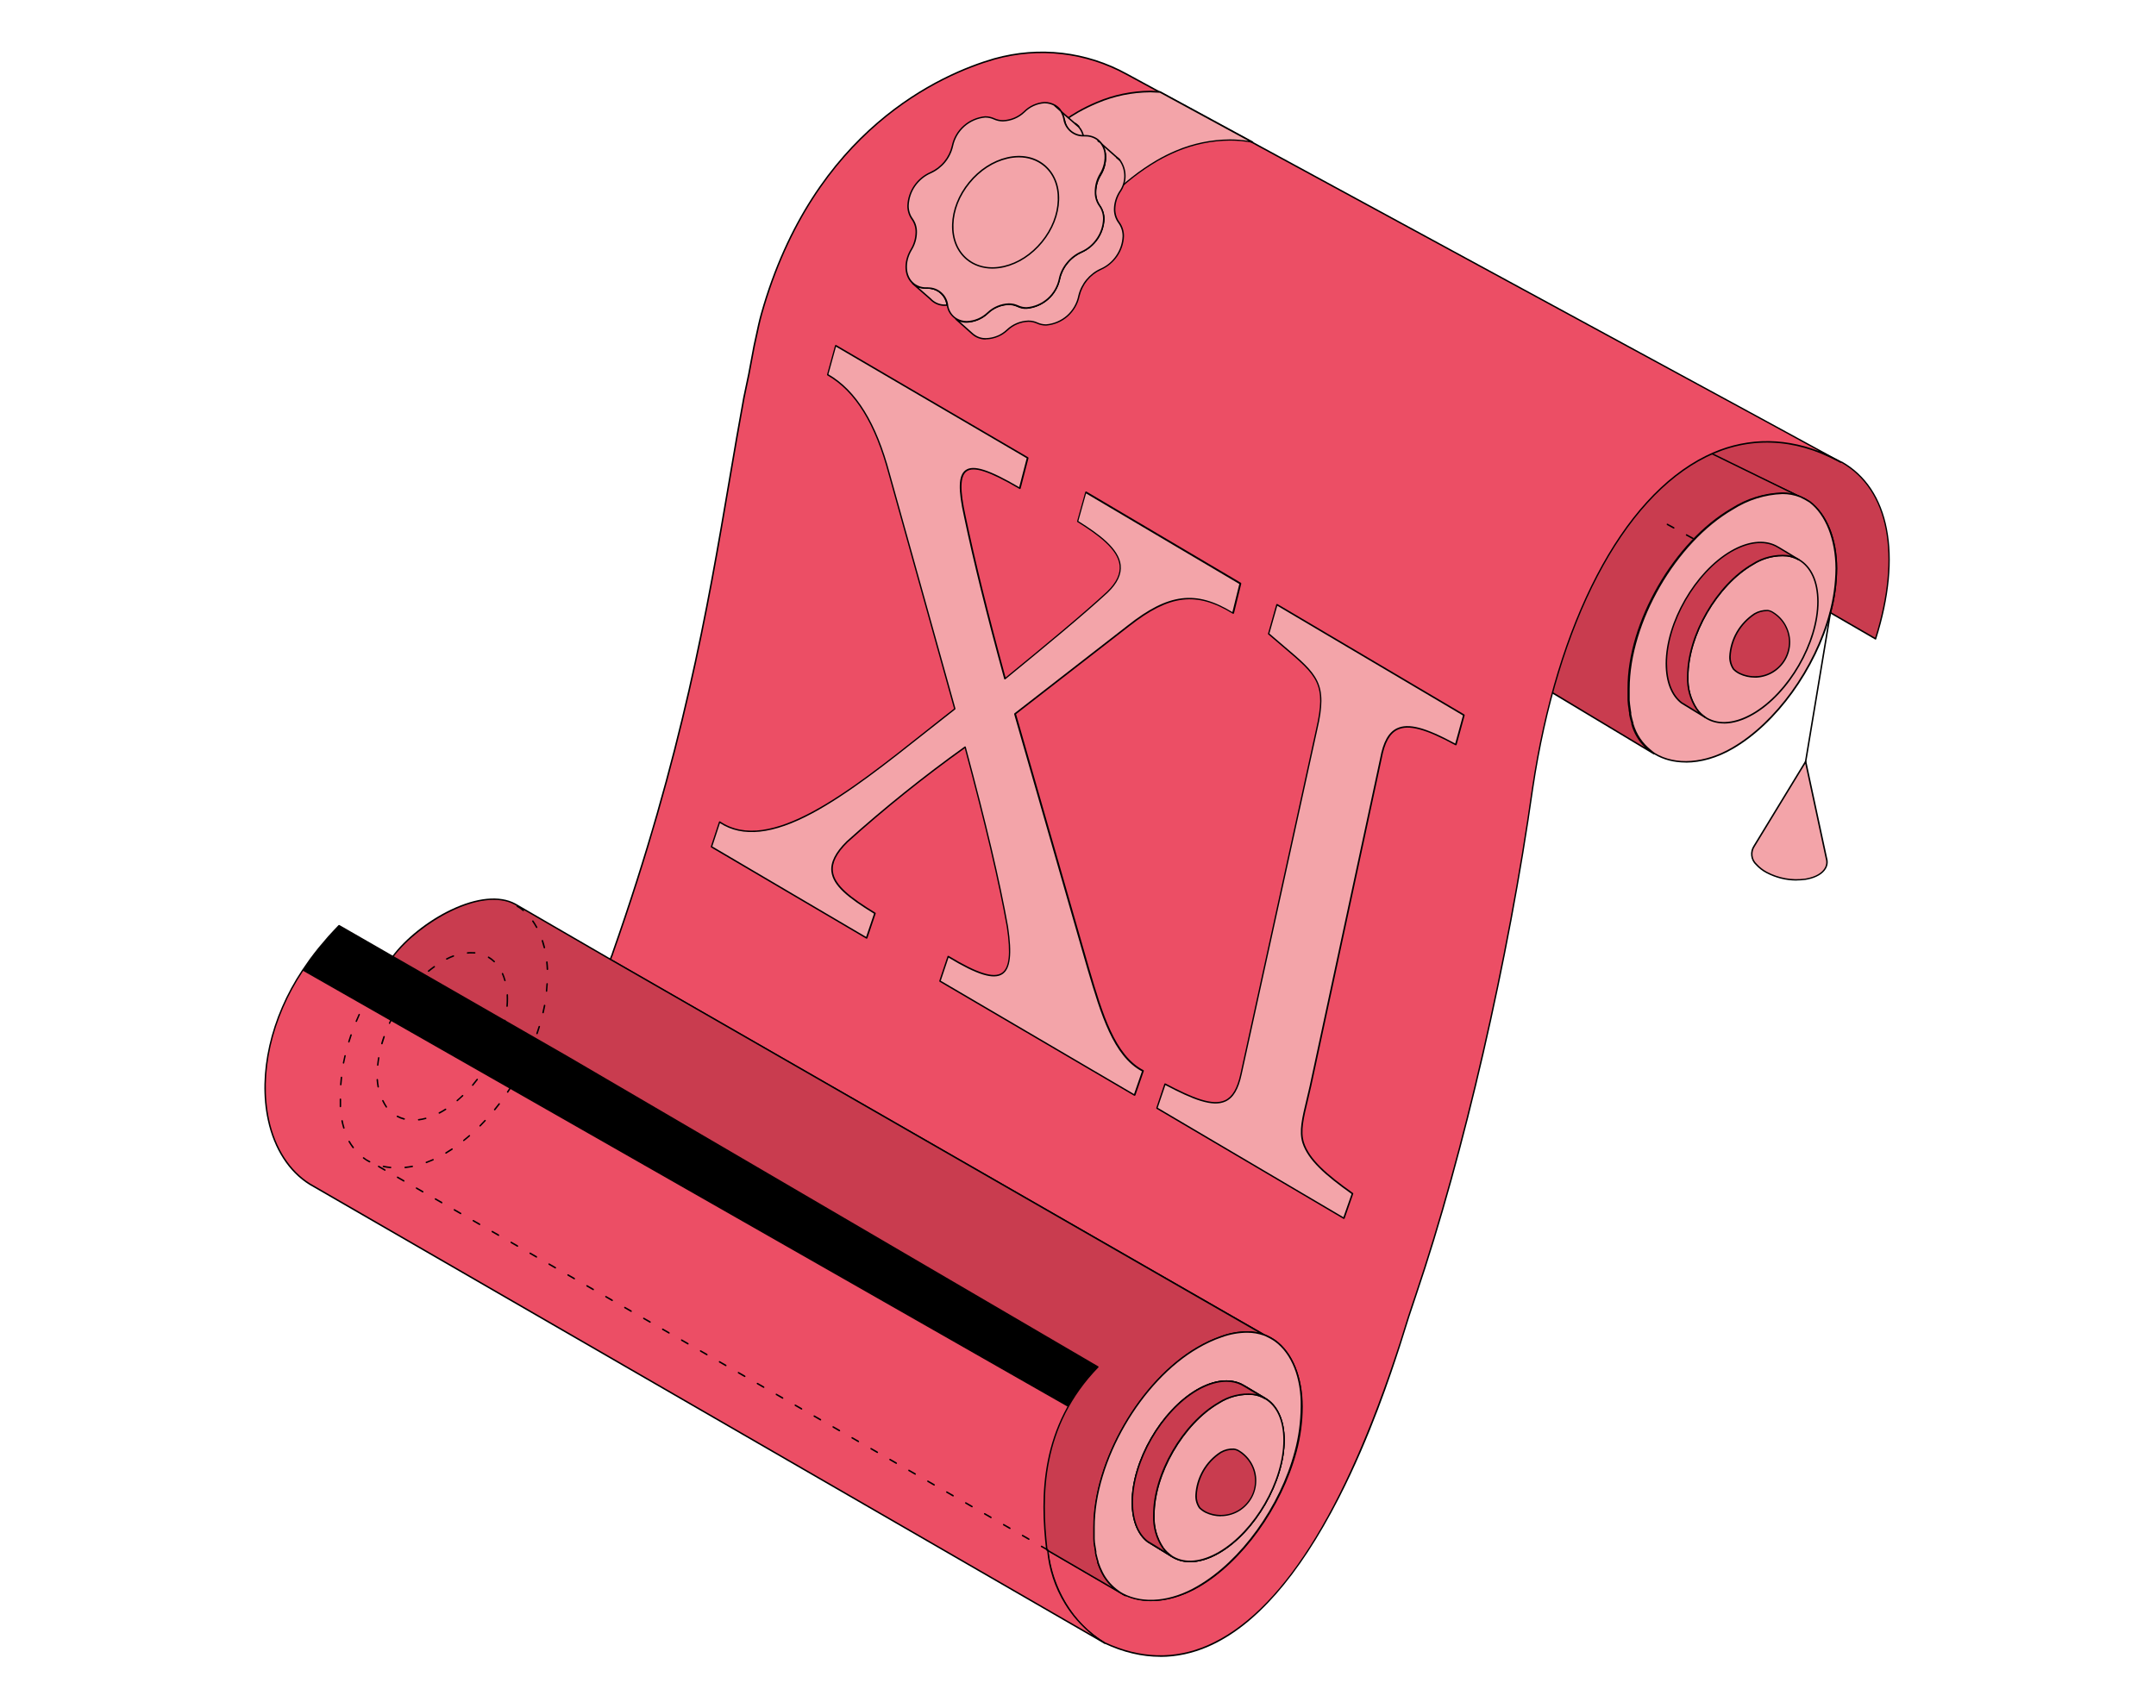 <svg width="270" height="214" viewBox="0 0 270 214" fill="none" xmlns="http://www.w3.org/2000/svg">
<g clip-path="url(#clip0_24906_236397)">
<path d="M234.878 80.022L229.222 76.745C229.715 74.929 229.97 73.058 229.989 71.178C229.989 67.373 228.629 64.334 226.595 62.864C226.221 62.599 225.82 62.38 225.391 62.207L211.707 55.7C217.235 51.83 226.75 55.873 230.572 57.881H230.627C236.538 61.23 238.199 69.517 234.878 80.022Z" fill="#C93C4F"/>
<path d="M234.878 80.113C234.878 80.113 234.842 80.113 234.833 80.104L229.177 76.828C229.177 76.828 229.122 76.764 229.131 76.727C229.624 74.92 229.879 73.059 229.897 71.188C229.897 67.546 228.639 64.462 226.54 62.947C226.175 62.682 225.774 62.472 225.354 62.298L211.662 55.791C211.662 55.791 211.616 55.746 211.607 55.718C211.598 55.691 211.616 55.654 211.643 55.636C217.527 51.52 227.599 56.239 230.582 57.799H230.618C230.618 57.799 230.645 57.799 230.664 57.808C236.675 61.212 238.281 69.536 234.96 80.059C234.96 80.086 234.933 80.104 234.906 80.113C234.897 80.113 234.887 80.113 234.869 80.113H234.878ZM229.332 76.7L234.833 79.885C238.08 69.517 236.511 61.331 230.609 57.973H230.582C230.582 57.973 230.554 57.973 230.536 57.963C228.465 56.877 217.883 51.675 211.899 55.691L225.437 62.134C225.865 62.308 226.276 62.527 226.65 62.8C228.803 64.352 230.08 67.492 230.08 71.188C230.071 73.049 229.815 74.911 229.332 76.709V76.7Z" fill="black"/>
<path d="M226.577 62.974C226.577 62.974 226.55 62.974 226.532 62.965L225.327 62.308C225.327 62.308 225.264 62.235 225.291 62.189C225.309 62.144 225.364 62.126 225.41 62.144C225.838 62.317 226.249 62.536 226.632 62.81C226.668 62.837 226.687 62.892 226.659 62.929C226.641 62.956 226.614 62.974 226.586 62.974H226.577Z" fill="black"/>
<path d="M225.364 62.208C224.653 61.925 223.886 61.788 223.12 61.788C220.912 61.87 218.768 62.545 216.908 63.732C209.701 67.893 203.881 77.978 203.908 86.256V87.707C203.926 88.081 203.972 88.455 204.036 88.829C204.036 88.985 204.081 89.14 204.109 89.295C204.136 89.45 204.109 89.432 204.109 89.496C204.109 89.559 204.173 89.806 204.209 89.952C204.245 90.098 204.328 90.372 204.382 90.573C204.382 90.618 204.382 90.655 204.382 90.7C204.811 92.234 205.787 93.548 207.119 94.406L193.308 86.11C198.298 70.385 189.659 56.047 196.683 52.068C197.486 51.603 212.392 56.631 213.204 56.248L225.364 62.208Z" fill="#C93C4F"/>
<path d="M207.119 94.497C207.119 94.497 207.082 94.497 207.073 94.488L193.262 86.192C193.262 86.192 193.207 86.128 193.225 86.082C195.652 78.443 194.849 71.087 194.202 65.183C193.526 58.968 192.988 54.067 196.646 51.995C197.066 51.748 200.204 52.652 205.331 54.149C208.834 55.171 212.811 56.33 213.176 56.175C213.204 56.166 213.231 56.166 213.258 56.175L225.419 62.134C225.419 62.134 225.483 62.207 225.464 62.253C225.446 62.299 225.391 62.317 225.346 62.299C224.643 62.025 223.913 61.888 223.165 61.888H223.138C220.949 61.97 218.823 62.636 216.971 63.814C209.801 67.957 203.99 78.024 204.017 86.256V87.707C204.036 88.072 204.081 88.446 204.145 88.811C204.145 88.93 204.172 89.03 204.191 89.14C204.191 89.185 204.209 89.231 204.218 89.276C204.236 89.386 204.236 89.432 204.218 89.468C204.218 89.477 204.218 89.486 204.218 89.496C204.218 89.541 204.273 89.742 204.3 89.851L204.318 89.934C204.337 90.016 204.373 90.134 204.41 90.262C204.437 90.362 204.464 90.463 204.492 90.554C204.492 90.609 204.492 90.655 204.492 90.7C204.92 92.206 205.869 93.493 207.183 94.342C207.228 94.369 207.238 94.424 207.21 94.469C207.192 94.497 207.165 94.515 207.137 94.515L207.119 94.497ZM193.417 86.064L206.006 93.63C205.194 92.836 204.601 91.832 204.291 90.728C204.291 90.719 204.291 90.709 204.291 90.691C204.291 90.655 204.291 90.618 204.291 90.582C204.273 90.508 204.245 90.408 204.209 90.308C204.172 90.18 204.136 90.052 204.118 89.97L204.099 89.888C204.054 89.687 204.017 89.55 204.017 89.486C204.017 89.45 204.017 89.432 204.017 89.422C204.017 89.404 204.017 89.386 204.017 89.304C204.017 89.258 203.999 89.222 203.99 89.176C203.963 89.067 203.944 88.948 203.944 88.82C203.88 88.464 203.835 88.081 203.817 87.707V86.246C203.789 77.951 209.637 67.811 216.862 63.64C218.732 62.445 220.894 61.769 223.12 61.687C223.539 61.678 223.959 61.724 224.36 61.806L213.195 56.339C212.656 56.458 209.81 55.645 205.267 54.313C201.627 53.245 197.112 51.922 196.728 52.141C193.18 54.158 193.682 58.767 194.375 65.155C195.023 71.069 195.825 78.416 193.417 86.064Z" fill="black"/>
<path d="M218.805 51.511L207.201 45.214L141.127 9.311C136.055 6.509 130.088 5.824 124.515 7.385C113.568 10.561 100.842 19.916 95.368 39.328C95.003 40.642 94.757 41.983 94.456 43.316L93.79 46.866L93.17 49.823C89.74 68.35 87.441 89.021 76.695 119.513C76.695 119.595 76.631 119.686 76.594 119.777L76.448 120.188L130.499 151.218L138.791 155.973L158.277 167.171L158.469 167.244C158.888 167.427 159.29 167.646 159.673 167.91C161.707 169.38 163.057 172.419 163.066 176.215C163.057 178.095 162.802 179.966 162.309 181.782C160.485 188.591 155.714 195.472 150.076 198.739C146.573 200.765 143.088 200.884 140.707 199.652C140.798 199.725 140.89 199.789 140.981 199.844L131.201 194.149C131.512 197.133 132.634 199.971 134.458 202.363C135.525 203.75 136.848 204.927 138.353 205.812C160.247 216.016 172.937 175.695 175.382 168.211L176.422 164.88L177.334 162.142C183.428 144.154 188.956 119.823 191.93 98.759C196.701 66.743 213.103 48.29 230.491 57.873L218.805 51.511Z" fill="#EC4E65"/>
<path d="M145.314 207.537C143.006 207.537 140.671 206.99 138.317 205.885C136.785 204.982 135.462 203.814 134.385 202.408C132.552 200.008 131.421 197.151 131.11 194.149C131.11 194.112 131.12 194.085 131.156 194.066C131.183 194.048 131.22 194.048 131.247 194.066L140.68 199.561C140.68 199.561 140.726 199.561 140.744 199.561C143.289 200.875 146.756 200.537 150.021 198.648C155.449 195.508 160.348 188.709 162.209 181.746C162.702 179.939 162.957 178.077 162.966 176.206C162.966 172.565 161.707 169.489 159.609 167.974C159.244 167.718 158.843 167.499 158.423 167.317L158.232 167.244L130.444 151.282L76.394 120.252C76.394 120.252 76.339 120.179 76.357 120.142L76.503 119.731C76.503 119.731 76.531 119.668 76.549 119.631C76.576 119.576 76.603 119.531 76.603 119.494C76.603 119.485 76.603 119.476 76.603 119.467C85.398 94.506 88.517 76.235 91.263 60.108C91.875 56.531 92.449 53.145 93.07 49.786L93.69 46.829L94.356 43.279C94.447 42.859 94.538 42.449 94.63 42.029C94.821 41.125 95.022 40.185 95.277 39.282C101.809 16.174 117.883 9.21 124.487 7.294C130.125 5.715 136.046 6.399 141.173 9.228L218.851 51.429L230.318 57.672C230.39 57.708 230.463 57.745 230.527 57.79C230.527 57.79 230.591 57.872 230.564 57.918C230.536 57.964 230.482 57.982 230.436 57.955L230.226 57.836C224.68 54.852 218.96 54.651 213.678 57.27C203.215 62.454 195.114 77.969 192.012 98.777C188.984 120.252 183.382 144.546 177.416 162.179L176.504 164.917L175.327 168.658C174.232 172.008 171.678 179.857 167.664 187.687C162.638 197.489 157.128 203.74 151.298 206.269C149.337 207.117 147.339 207.546 145.314 207.546V207.537ZM131.311 194.313C131.649 197.215 132.752 199.98 134.531 202.299C135.599 203.686 136.894 204.836 138.399 205.721C142.778 207.756 147.093 207.884 151.235 206.086C160.293 202.143 168.339 189.531 175.163 168.585L175.3 168.175L176.34 164.844L177.252 162.106C183.218 144.482 188.81 120.197 191.848 98.741C194.959 77.878 203.096 62.308 213.614 57.097C218.157 54.842 223.02 54.66 227.827 56.513L218.778 51.584L207.174 45.287L141.081 9.393C136 6.591 130.125 5.906 124.533 7.476C117.956 9.384 101.946 16.311 95.451 39.355C95.204 40.258 95.004 41.189 94.812 42.093C94.721 42.513 94.639 42.923 94.538 43.343L93.872 46.893L93.252 49.85C92.632 53.2 92.057 56.586 91.446 60.163C88.7 76.29 85.58 94.561 76.777 119.54C76.777 119.613 76.74 119.677 76.704 119.741C76.695 119.768 76.677 119.795 76.667 119.823L76.549 120.16L158.314 167.107L158.496 167.171C158.934 167.362 159.345 167.591 159.719 167.846C161.862 169.398 163.139 172.528 163.149 176.224C163.139 178.113 162.884 179.993 162.391 181.819C160.512 188.828 155.577 195.664 150.113 198.83C146.956 200.656 143.599 201.057 141.036 199.926C141.008 199.953 140.963 199.953 140.926 199.935L131.302 194.331L131.311 194.313Z" fill="black"/>
<path d="M228.803 76.801C228.803 76.801 228.776 76.801 228.758 76.792L227.955 76.354C227.955 76.354 227.891 76.272 227.918 76.226C227.946 76.18 228 76.162 228.046 76.189L228.849 76.627C228.849 76.627 228.913 76.71 228.885 76.755C228.867 76.783 228.84 76.801 228.803 76.801ZM226.404 75.478C226.404 75.478 226.377 75.478 226.358 75.468L225.556 75.03C225.556 75.03 225.492 74.948 225.519 74.903C225.546 74.857 225.601 74.839 225.647 74.866L226.45 75.304C226.45 75.304 226.513 75.386 226.486 75.432C226.468 75.459 226.44 75.478 226.404 75.478ZM224.005 74.154C224.005 74.154 223.977 74.154 223.959 74.145L223.156 73.707C223.156 73.707 223.093 73.625 223.12 73.579C223.147 73.534 223.202 73.515 223.248 73.543L224.05 73.981C224.05 73.981 224.114 74.063 224.087 74.109C224.069 74.136 224.041 74.154 224.005 74.154ZM221.606 72.831C221.606 72.831 221.578 72.831 221.56 72.822L220.757 72.384C220.757 72.384 220.693 72.302 220.721 72.256C220.748 72.21 220.803 72.192 220.848 72.219L221.651 72.657C221.651 72.657 221.715 72.74 221.688 72.785C221.669 72.813 221.642 72.831 221.606 72.831ZM219.206 71.507C219.206 71.507 219.179 71.507 219.161 71.498L218.358 71.06C218.358 71.06 218.294 70.978 218.321 70.933C218.349 70.887 218.404 70.869 218.449 70.896L219.252 71.334C219.252 71.334 219.316 71.416 219.288 71.462C219.27 71.489 219.243 71.507 219.206 71.507ZM216.807 70.184C216.807 70.184 216.78 70.184 216.762 70.175L215.959 69.737C215.959 69.737 215.895 69.655 215.922 69.609C215.95 69.564 216.004 69.545 216.05 69.573L216.853 70.011C216.853 70.011 216.917 70.093 216.889 70.139C216.871 70.166 216.844 70.184 216.807 70.184ZM214.408 68.861C214.408 68.861 214.381 68.861 214.362 68.852L213.56 68.414C213.56 68.414 213.496 68.332 213.523 68.286C213.55 68.24 213.605 68.222 213.651 68.249L214.454 68.687C214.454 68.687 214.517 68.77 214.49 68.815C214.472 68.843 214.444 68.861 214.408 68.861ZM212.009 67.537C212.009 67.537 211.981 67.537 211.963 67.528L211.16 67.09C211.16 67.09 211.096 67.008 211.124 66.963C211.151 66.917 211.206 66.899 211.252 66.926L212.054 67.364C212.054 67.364 212.118 67.446 212.091 67.492C212.073 67.519 212.045 67.537 212.009 67.537ZM209.609 66.214C209.609 66.214 209.582 66.214 209.564 66.205L208.761 65.767C208.761 65.767 208.697 65.685 208.725 65.639C208.752 65.594 208.807 65.575 208.852 65.603L209.655 66.041C209.655 66.041 209.719 66.123 209.692 66.168C209.673 66.196 209.646 66.214 209.609 66.214Z" fill="black"/>
<path d="M229.961 71.197C229.943 73.077 229.688 74.948 229.195 76.764C227.371 83.572 222.599 90.454 216.962 93.712C213.313 95.847 209.6 95.857 207.219 94.406C207.046 94.287 206.872 94.159 206.717 94.022C205.65 93.174 204.865 92.014 204.482 90.7C204.482 90.655 204.482 90.618 204.482 90.572C204.427 90.372 204.364 90.162 204.309 89.952C204.254 89.742 204.245 89.651 204.209 89.496C204.172 89.34 204.209 89.368 204.209 89.295C204.209 89.222 204.154 88.984 204.136 88.829C204.081 88.464 204.035 88.099 204.008 87.707V86.256C204.008 77.978 209.801 67.893 217.007 63.731C218.868 62.536 221.012 61.87 223.22 61.788C223.986 61.788 224.752 61.925 225.464 62.207C225.884 62.399 226.285 62.609 226.668 62.864C228.602 64.352 229.943 67.391 229.961 71.197Z" fill="#F3A4A9"/>
<path d="M211.105 95.519C209.655 95.519 208.305 95.181 207.173 94.488C206.991 94.369 206.818 94.232 206.663 94.095C205.577 93.228 204.792 92.069 204.4 90.728C204.4 90.719 204.4 90.709 204.4 90.691C204.4 90.655 204.4 90.618 204.4 90.582C204.382 90.518 204.355 90.436 204.336 90.353C204.3 90.226 204.263 90.098 204.227 89.979C204.19 89.852 204.172 89.76 204.163 89.678C204.154 89.623 204.145 89.578 204.126 89.523C204.099 89.413 204.108 89.377 204.126 89.322C204.126 89.313 204.126 89.313 204.126 89.304C204.126 89.277 204.108 89.185 204.099 89.103C204.081 89.021 204.063 88.921 204.053 88.848C203.99 88.428 203.953 88.072 203.926 87.725V86.265C203.926 77.96 209.782 67.82 216.971 63.659C218.841 62.463 221.003 61.788 223.229 61.706C224.014 61.706 224.78 61.843 225.51 62.135C225.938 62.326 226.349 62.554 226.732 62.801C228.803 64.398 230.053 67.537 230.071 71.206C230.053 73.095 229.797 74.975 229.305 76.801C227.425 83.81 222.49 90.646 217.026 93.803C215.073 94.944 213.012 95.528 211.123 95.528L211.105 95.519ZM204.573 90.691C204.957 91.987 205.714 93.11 206.772 93.949C206.927 94.086 207.091 94.214 207.265 94.333C209.819 95.884 213.514 95.62 216.907 93.639C222.335 90.499 227.234 83.719 229.095 76.746C229.587 74.939 229.843 73.077 229.861 71.206C229.843 67.592 228.629 64.498 226.604 62.947C226.23 62.709 225.838 62.49 225.418 62.299C224.725 62.025 223.986 61.888 223.238 61.888H223.211C221.021 61.97 218.896 62.636 217.044 63.814C209.901 67.939 204.09 78.005 204.09 86.265V87.716C204.117 88.054 204.154 88.41 204.218 88.829C204.218 88.902 204.245 88.994 204.254 89.076C204.272 89.194 204.291 89.267 204.291 89.313C204.291 89.35 204.291 89.377 204.282 89.395C204.282 89.404 204.282 89.423 204.291 89.496C204.3 89.559 204.318 89.605 204.327 89.66C204.345 89.742 204.364 89.824 204.391 89.952C204.428 90.08 204.464 90.198 204.491 90.326C204.519 90.408 204.537 90.49 204.564 90.573C204.564 90.627 204.564 90.673 204.564 90.719L204.573 90.691Z" fill="black"/>
<path d="M227.663 75.34C227.663 80.515 224.014 86.812 219.544 89.413C217.29 90.718 215.238 90.837 213.76 89.988L213.587 89.879C213.167 89.605 212.802 89.258 212.51 88.857C211.707 87.643 211.306 86.201 211.37 84.75C211.37 79.584 215.019 73.278 219.498 70.686C220.775 69.855 222.299 69.481 223.813 69.609C224.333 69.682 224.835 69.846 225.291 70.111C226.75 70.969 227.654 72.767 227.663 75.34Z" fill="#F3A4A9"/>
<path d="M215.895 90.627C215.101 90.627 214.362 90.445 213.715 90.071L213.541 89.961C213.113 89.678 212.739 89.331 212.438 88.912C211.617 87.67 211.215 86.228 211.279 84.75C211.279 79.566 214.946 73.223 219.453 70.613C220.739 69.783 222.29 69.399 223.822 69.527C224.361 69.6 224.872 69.773 225.337 70.038C226.888 70.951 227.745 72.831 227.754 75.35C227.754 80.534 224.096 86.885 219.59 89.505C218.294 90.262 217.035 90.636 215.895 90.636V90.627ZM223.239 69.673C221.943 69.673 220.648 70.047 219.553 70.759C215.092 73.342 211.461 79.612 211.461 84.75C211.398 86.201 211.79 87.597 212.584 88.802C212.866 89.195 213.222 89.532 213.633 89.797L213.806 89.906C215.329 90.782 217.346 90.573 219.498 89.331C223.95 86.74 227.572 80.46 227.572 75.341C227.563 72.895 226.733 71.069 225.246 70.193C224.799 69.938 224.315 69.773 223.804 69.7C223.613 69.682 223.43 69.673 223.239 69.673Z" fill="black"/>
<path d="M225.291 70.111C224.835 69.846 224.333 69.682 223.813 69.609C222.299 69.481 220.775 69.855 219.498 70.686C214.991 73.278 211.361 79.584 211.37 84.749C211.306 86.201 211.707 87.643 212.51 88.856C212.802 89.258 213.167 89.605 213.587 89.879L211.388 88.537L210.576 88.035C209.39 87.122 208.679 85.407 208.679 83.125C208.679 77.96 212.328 71.662 216.798 69.061C218.951 67.82 220.912 67.647 222.372 68.368L222.837 68.632L225.291 70.111Z" fill="#C93C4F"/>
<path d="M213.587 89.97C213.587 89.97 213.551 89.97 213.541 89.961L210.531 88.117C209.272 87.15 208.588 85.379 208.588 83.134C208.588 77.96 212.246 71.608 216.753 68.988C218.851 67.774 220.867 67.528 222.408 68.294L222.883 68.559L225.337 70.038C225.337 70.038 225.392 70.12 225.364 70.165C225.337 70.211 225.282 70.22 225.236 70.202C224.789 69.946 224.306 69.782 223.795 69.709C222.317 69.581 220.794 69.965 219.544 70.768C215.074 73.341 211.443 79.611 211.452 84.759C211.388 86.21 211.781 87.606 212.574 88.811C212.866 89.203 213.213 89.541 213.624 89.806C213.669 89.833 213.678 89.888 213.651 89.933C213.633 89.961 213.605 89.979 213.578 89.979L213.587 89.97ZM220.465 68.03C219.352 68.03 218.121 68.404 216.844 69.134C212.392 71.726 208.77 77.996 208.77 83.116C208.77 85.315 209.436 87.031 210.631 87.953L212.684 89.212C212.593 89.112 212.511 89.012 212.428 88.902C211.607 87.661 211.206 86.219 211.27 84.74C211.27 79.547 214.928 73.195 219.444 70.603C220.73 69.773 222.281 69.39 223.813 69.517C223.968 69.536 224.114 69.563 224.269 69.6L222.782 68.705L222.317 68.441C221.761 68.167 221.131 68.03 220.456 68.03H220.465Z" fill="black"/>
<path d="M224.113 80.442C224.113 81.181 223.922 81.902 223.566 82.55C223.21 83.198 222.69 83.737 222.07 84.129C221.45 84.522 220.729 84.75 219.999 84.786C219.26 84.823 218.531 84.686 217.865 84.367C217.573 84.23 217.308 84.038 217.08 83.801C216.77 83.335 216.624 82.797 216.642 82.24C216.697 81.172 217.007 80.123 217.545 79.192C218.083 78.261 218.832 77.476 219.735 76.892C220.227 76.6 220.802 76.454 221.377 76.481C221.614 76.509 221.842 76.6 222.043 76.737C222.672 77.129 223.201 77.668 223.566 78.316C223.931 78.964 224.113 79.694 224.113 80.442Z" fill="#C93C4F"/>
<path d="M219.762 84.887C219.096 84.887 218.43 84.741 217.828 84.449C217.527 84.303 217.254 84.111 217.017 83.865C216.688 83.372 216.533 82.815 216.551 82.24C216.606 81.154 216.925 80.096 217.463 79.156C218.011 78.216 218.777 77.412 219.68 76.819C220.2 76.518 220.784 76.372 221.377 76.39C221.642 76.427 221.879 76.518 222.089 76.664C222.727 77.056 223.265 77.613 223.63 78.279C223.995 78.936 224.196 79.685 224.196 80.442C224.196 81.191 224.004 81.939 223.639 82.596C223.275 83.253 222.745 83.81 222.107 84.212C221.468 84.613 220.738 84.841 219.99 84.887C219.908 84.887 219.826 84.887 219.744 84.887H219.762ZM221.249 76.564C220.738 76.564 220.237 76.701 219.79 76.965C218.914 77.54 218.166 78.325 217.637 79.238C217.108 80.15 216.798 81.191 216.743 82.24C216.725 82.779 216.871 83.299 217.162 83.746C217.372 83.965 217.628 84.148 217.911 84.285C218.558 84.595 219.279 84.732 220 84.695C220.72 84.659 221.423 84.431 222.025 84.047C222.636 83.664 223.138 83.135 223.493 82.496C223.84 81.866 224.023 81.154 224.032 80.433C224.032 79.703 223.84 78.991 223.493 78.352C223.138 77.723 222.627 77.184 222.007 76.801C221.815 76.664 221.605 76.582 221.377 76.555C221.341 76.555 221.295 76.555 221.258 76.555L221.249 76.564Z" fill="black"/>
<path d="M138.691 171.15L138.509 171.342L138.381 171.478C136.894 173.048 135.599 174.791 134.522 176.671C131.576 181.992 130.417 188.125 131.22 194.158C131.421 196.531 132.178 198.812 133.418 200.838C134.659 202.864 136.356 204.571 138.372 205.83L38.809 148.334C32.068 144.154 30.964 131.988 37.897 121.566C38.207 121.1 38.535 120.653 38.882 120.16L39.411 119.458L39.968 118.755L40.46 118.171L41.163 117.349C41.373 117.112 41.582 116.884 41.801 116.656C42.02 116.428 42.239 116.181 42.467 115.953L48.087 119.184L65.784 129.36L71.094 132.417L138.682 171.141L138.691 171.15Z" fill="#EC4E65"/>
<path d="M138.372 205.922C138.372 205.922 138.344 205.922 138.326 205.912L38.763 148.416C36.172 146.809 34.321 143.944 33.536 140.33C32.268 134.498 33.864 127.461 37.824 121.511C38.033 121.192 38.261 120.881 38.489 120.553C38.599 120.407 38.699 120.252 38.809 120.096L39.338 119.394L39.894 118.691L41.089 117.285C41.308 117.039 41.518 116.811 41.728 116.592C41.81 116.501 41.901 116.409 41.983 116.318C42.12 116.172 42.257 116.026 42.394 115.889C42.421 115.862 42.467 115.853 42.503 115.871L71.13 132.335L138.718 171.059C138.718 171.059 138.737 171.068 138.737 171.077C138.773 171.113 138.773 171.177 138.737 171.214L138.426 171.542C136.949 173.103 135.653 174.846 134.577 176.717C131.667 181.983 130.499 188.171 131.283 194.148C131.484 196.494 132.241 198.794 133.464 200.792C134.695 202.8 136.392 204.516 138.39 205.757C138.436 205.785 138.445 205.839 138.417 205.885C138.399 205.912 138.372 205.931 138.335 205.931L138.372 205.922ZM42.485 116.062C42.367 116.181 42.248 116.309 42.129 116.437C42.038 116.528 41.956 116.619 41.874 116.71C41.664 116.929 41.454 117.158 41.235 117.404L40.04 118.81L39.484 119.512L38.955 120.215C38.845 120.37 38.736 120.516 38.635 120.662C38.407 120.991 38.188 121.292 37.969 121.611C34.038 127.516 32.45 134.498 33.709 140.284C34.485 143.843 36.309 146.673 38.854 148.251L136.766 204.799C135.416 203.704 134.239 202.371 133.336 200.884C132.095 198.858 131.329 196.53 131.128 194.158C130.335 188.152 131.512 181.919 134.44 176.617C135.516 174.727 136.821 172.975 138.317 171.405L138.545 171.159L71.048 132.49L65.738 129.433L42.485 116.062Z" fill="black"/>
<path d="M138.691 171.15L138.518 171.342L138.39 171.479C136.903 173.048 135.607 174.792 134.531 176.672L37.897 121.575C38.207 121.11 38.535 120.663 38.882 120.17L39.411 119.467L39.967 118.764L40.46 118.18L41.162 117.359C41.372 117.121 41.582 116.893 41.801 116.665C42.02 116.437 42.239 116.191 42.467 115.962L48.086 119.193L65.784 129.369L71.093 132.417L138.691 171.15Z" fill="black"/>
<path d="M158.276 167.189C157.61 166.952 156.917 166.833 156.215 166.833C155.111 166.833 154.025 167.034 152.985 167.408C151.945 167.764 150.951 168.229 150.002 168.786C142.804 172.948 136.984 183.032 137.003 191.31V192.752C137.003 193.135 137.076 193.509 137.13 193.865L137.212 194.34V194.532C137.249 194.696 137.285 194.851 137.322 194.997C137.367 195.207 137.431 195.417 137.495 195.618C137.495 195.654 137.495 195.7 137.495 195.736C137.632 196.156 137.805 196.567 138.006 196.968C138.417 197.79 139 198.502 139.721 199.067C139.885 199.195 140.049 199.323 140.232 199.442L140.597 199.652L140.88 199.843L131.1 194.148C130.361 187.76 130.106 178.852 137.486 171.241L71.093 132.417L65.783 129.36L49.19 119.832C52.501 115.414 60.246 110.988 64.479 113.242L64.689 113.361L76.448 120.178L158.276 167.189Z" fill="#C93C4F"/>
<path d="M140.88 199.935C140.88 199.935 140.853 199.935 140.834 199.926L131.055 194.231C131.055 194.231 131.009 194.194 131.009 194.167C130.225 187.386 130.243 178.661 137.34 171.268L71.047 132.499L65.738 129.442L49.144 119.914C49.144 119.914 49.108 119.877 49.099 119.85C49.099 119.823 49.099 119.795 49.117 119.777C50.786 117.55 53.596 115.314 56.451 113.954C59.699 112.403 62.563 112.12 64.525 113.16L64.735 113.279L76.493 120.096L158.322 167.107C158.322 167.107 158.377 167.18 158.359 167.225C158.34 167.271 158.295 167.289 158.249 167.271C157.592 167.043 156.908 166.924 156.215 166.924C155.12 166.924 154.044 167.125 153.013 167.49C151.982 167.846 150.988 168.311 150.048 168.859C142.887 173.002 137.076 183.069 137.094 191.301V192.743C137.094 193.053 137.149 193.364 137.195 193.665L137.304 194.313V194.523C137.34 194.669 137.377 194.824 137.413 194.97C137.459 195.18 137.523 195.399 137.587 195.581C137.587 195.636 137.587 195.682 137.587 195.718C137.724 196.129 137.888 196.53 138.089 196.923C138.49 197.726 139.074 198.438 139.776 198.995C139.922 199.113 140.095 199.241 140.278 199.369L140.643 199.579L140.935 199.77C140.935 199.77 140.989 199.853 140.962 199.898C140.944 199.926 140.916 199.944 140.889 199.944L140.88 199.935ZM131.183 194.094L139.265 198.803C138.718 198.292 138.262 197.68 137.924 197.014C137.724 196.613 137.55 196.193 137.404 195.773C137.404 195.764 137.404 195.746 137.404 195.736C137.404 195.7 137.404 195.673 137.404 195.636C137.35 195.463 137.277 195.244 137.231 195.025C137.195 194.879 137.158 194.723 137.122 194.559V194.349L137.012 193.71C136.966 193.4 136.912 193.09 136.912 192.761V191.319C136.893 183.023 142.741 172.884 149.957 168.713C150.906 168.156 151.918 167.691 152.958 167.326C154.007 166.952 155.102 166.751 156.215 166.751C156.68 166.751 157.136 166.806 157.583 166.906L76.402 120.252L64.433 113.315C60.219 111.07 52.52 115.606 49.327 119.795L71.139 132.326L137.532 171.15C137.532 171.15 137.569 171.186 137.578 171.214C137.578 171.241 137.578 171.268 137.55 171.287C130.435 178.624 130.407 187.313 131.183 194.075V194.094Z" fill="black"/>
<path d="M159.691 167.937C159.317 167.673 158.906 167.454 158.487 167.271L158.295 167.198C157.629 166.961 156.936 166.842 156.233 166.842C155.13 166.842 154.044 167.043 153.004 167.417C151.964 167.773 150.97 168.239 150.021 168.795C142.823 172.957 137.003 183.042 137.022 191.319V192.761C137.022 193.145 137.095 193.519 137.149 193.875L137.231 194.349V194.541C137.268 194.705 137.304 194.86 137.341 195.007C137.386 195.216 137.45 195.426 137.514 195.627C137.514 195.664 137.514 195.709 137.514 195.746C137.651 196.166 137.824 196.576 138.025 196.978C138.436 197.799 139.019 198.511 139.74 199.077C139.904 199.205 140.068 199.332 140.251 199.451L140.616 199.661C143.006 200.902 146.491 200.793 149.985 198.748C155.631 195.49 160.421 188.6 162.227 181.801C162.72 179.984 162.975 178.104 162.984 176.224C163.075 172.446 161.725 169.407 159.691 167.937ZM152.685 194.477C150.441 195.782 148.388 195.901 146.91 195.052L146.728 194.943L144.538 193.592L143.727 193.099C142.541 192.186 141.829 190.462 141.82 188.189C141.82 183.023 145.469 176.717 149.939 174.116C152.092 172.875 154.053 172.711 155.513 173.432L155.978 173.696L158.414 175.147C159.873 175.996 160.786 177.803 160.795 180.368C160.813 185.561 157.173 191.867 152.685 194.477Z" fill="#F3A4A9"/>
<path d="M144.128 200.565C142.842 200.565 141.628 200.291 140.57 199.743L140.205 199.533C140.023 199.415 139.868 199.296 139.713 199.177L139.685 199.15C138.965 198.584 138.353 197.845 137.943 197.024C137.742 196.631 137.569 196.211 137.432 195.782C137.432 195.773 137.432 195.755 137.432 195.746C137.432 195.709 137.432 195.673 137.432 195.645C137.377 195.481 137.314 195.262 137.259 195.034C137.222 194.888 137.186 194.733 137.149 194.569V194.359L137.04 193.711C136.994 193.41 136.939 193.09 136.939 192.771V191.329C136.921 183.033 142.769 172.893 149.985 168.722C150.933 168.166 151.937 167.7 152.986 167.335C154.035 166.961 155.13 166.76 156.243 166.76C156.954 166.76 157.657 166.888 158.332 167.125L158.523 167.198C158.952 167.381 159.363 167.609 159.746 167.874C161.917 169.443 163.167 172.574 163.075 176.234C163.066 178.123 162.811 180.003 162.318 181.828C160.457 188.828 155.522 195.664 150.03 198.831C148.069 199.981 146.016 200.565 144.128 200.565ZM137.605 195.737C137.742 196.157 137.916 196.558 138.107 196.941C138.509 197.745 139.092 198.456 139.795 199.013L139.822 199.041C139.977 199.159 140.132 199.278 140.297 199.387L140.652 199.597C143.216 200.93 146.682 200.583 149.93 198.685C155.376 195.545 160.284 188.755 162.127 181.792C162.619 179.975 162.866 178.114 162.884 176.234C162.966 172.629 161.753 169.553 159.627 168.02C159.253 167.764 158.852 167.545 158.441 167.363L158.25 167.29C157.593 167.061 156.909 166.943 156.215 166.943C155.121 166.943 154.044 167.144 153.013 167.509C151.982 167.865 150.979 168.33 150.049 168.878C142.887 173.021 137.076 183.087 137.095 191.32V192.762C137.095 193.072 137.14 193.373 137.195 193.674L137.304 194.34V194.55C137.341 194.696 137.377 194.851 137.414 194.998C137.459 195.217 137.532 195.436 137.587 195.609C137.587 195.664 137.587 195.709 137.587 195.746L137.605 195.737ZM149.045 195.691C148.251 195.691 147.512 195.509 146.865 195.134L146.682 195.025L143.681 193.181C142.431 192.214 141.738 190.453 141.729 188.189C141.729 183.005 145.387 176.653 149.893 174.034C151.992 172.82 153.999 172.583 155.549 173.35L156.024 173.614L158.459 175.065C160.019 175.969 160.877 177.849 160.886 180.368C160.904 185.561 157.246 191.931 152.731 194.559C151.435 195.317 150.176 195.691 149.045 195.691ZM153.597 173.094C152.493 173.094 151.262 173.468 149.985 174.198C145.533 176.79 141.911 183.069 141.911 188.189C141.911 190.389 142.586 192.104 143.781 193.026L144.584 193.51L146.956 194.97C148.479 195.846 150.496 195.636 152.639 194.395C157.1 191.803 160.722 185.506 160.704 180.368C160.704 177.922 159.864 176.097 158.368 175.23L155.933 173.778L155.467 173.514C154.902 173.231 154.272 173.094 153.597 173.094Z" fill="black"/>
<path d="M160.795 180.386C160.795 185.561 157.146 191.867 152.667 194.468C150.423 195.773 148.37 195.892 146.892 195.043L146.71 194.933L144.52 193.583L143.708 193.09C142.522 192.177 141.811 190.452 141.802 188.18C141.802 183.014 145.451 176.708 149.921 174.107C152.074 172.866 154.035 172.701 155.495 173.422L155.96 173.687L158.396 175.138C159.873 176.014 160.786 177.821 160.795 180.386Z" fill="#F3A4A9"/>
<path d="M149.027 195.682C148.234 195.682 147.504 195.5 146.847 195.125L146.664 195.016L143.663 193.172C142.413 192.205 141.72 190.443 141.711 188.18C141.711 182.996 145.369 176.644 149.876 174.025C151.974 172.82 153.981 172.574 155.532 173.34L156.006 173.605L158.442 175.056C160.011 175.987 160.877 177.876 160.886 180.386C160.886 185.579 157.219 191.931 152.713 194.55C151.417 195.308 150.158 195.682 149.027 195.682ZM153.579 173.085C152.475 173.085 151.235 173.459 149.967 174.189C145.515 176.781 141.893 183.06 141.893 188.18C141.893 190.38 142.568 192.095 143.763 193.017L144.566 193.501L146.938 194.961C148.462 195.837 150.478 195.627 152.621 194.386C157.073 191.794 160.704 185.515 160.704 180.386C160.704 177.949 159.856 176.115 158.35 175.221L155.449 173.505C154.884 173.222 154.254 173.085 153.579 173.085Z" fill="black"/>
<path d="M160.794 180.386C160.794 185.561 157.145 191.867 152.666 194.468C150.422 195.773 148.37 195.892 146.892 195.043L146.709 194.934C146.299 194.66 145.934 194.304 145.642 193.902C144.839 192.698 144.438 191.256 144.502 189.805C144.502 184.639 148.151 178.333 152.621 175.732C153.898 174.901 155.421 174.527 156.945 174.664C157.465 174.728 157.967 174.901 158.414 175.166C159.873 176.015 160.785 177.822 160.794 180.386Z" fill="#F3A4A9"/>
<path d="M149.027 195.682C148.233 195.682 147.503 195.5 146.847 195.125L146.664 195.016C146.235 194.724 145.87 194.368 145.569 193.957C144.748 192.725 144.347 191.283 144.411 189.805C144.411 184.621 148.069 178.278 152.576 175.659C153.862 174.828 155.422 174.436 156.954 174.582C157.493 174.655 157.994 174.819 158.46 175.093C160.019 175.996 160.877 177.876 160.886 180.395C160.886 185.588 157.219 191.94 152.712 194.56C151.417 195.317 150.158 195.691 149.027 195.691V195.682ZM156.343 174.728C155.048 174.728 153.771 175.102 152.676 175.805C148.224 178.397 144.602 184.676 144.602 189.805C144.539 191.256 144.922 192.652 145.725 193.848C146.007 194.24 146.363 194.578 146.764 194.852L146.947 194.961C148.47 195.837 150.486 195.627 152.63 194.386C157.082 191.794 160.713 185.515 160.713 180.386C160.713 177.94 159.874 176.115 158.377 175.248C157.93 174.983 157.456 174.819 156.945 174.755C156.744 174.737 156.544 174.728 156.352 174.728H156.343Z" fill="black"/>
<path d="M158.414 175.166C157.967 174.901 157.465 174.727 156.945 174.664C155.422 174.527 153.907 174.901 152.621 175.731C148.124 178.332 144.484 184.639 144.502 189.804C144.438 191.255 144.84 192.688 145.642 193.902C145.934 194.304 146.299 194.66 146.71 194.933L144.52 193.583L143.708 193.09C142.522 192.177 141.811 190.452 141.802 188.18C141.802 183.014 145.451 176.708 149.921 174.107C152.074 172.866 154.035 172.701 155.495 173.422L155.96 173.687L158.414 175.166Z" fill="#C93C4F"/>
<path d="M146.71 195.025C146.71 195.025 146.674 195.025 146.664 195.016L143.663 193.172C142.413 192.205 141.72 190.443 141.711 188.18C141.711 182.996 145.369 176.644 149.876 174.025C151.974 172.82 153.981 172.574 155.532 173.34L156.006 173.605L158.46 175.084C158.46 175.084 158.515 175.166 158.487 175.211C158.46 175.257 158.405 175.266 158.359 175.248C157.922 174.983 157.438 174.819 156.927 174.755C155.449 174.618 153.926 174.992 152.667 175.805C148.197 178.387 144.575 184.666 144.594 189.805C144.53 191.247 144.922 192.652 145.716 193.848C145.999 194.24 146.354 194.578 146.756 194.852C146.792 194.879 146.81 194.934 146.783 194.979C146.765 195.007 146.737 195.025 146.71 195.025ZM153.579 173.085C152.475 173.085 151.235 173.459 149.967 174.189C145.515 176.781 141.893 183.06 141.893 188.18C141.893 190.38 142.568 192.095 143.763 193.017L144.566 193.501L145.825 194.277C145.734 194.176 145.643 194.067 145.561 193.948C144.74 192.707 144.338 191.274 144.402 189.795C144.384 184.612 148.042 178.26 152.567 175.649C153.853 174.819 155.413 174.427 156.946 174.573C157.091 174.591 157.237 174.618 157.374 174.655L155.906 173.769L155.44 173.505C154.875 173.222 154.245 173.085 153.57 173.085H153.579Z" fill="black"/>
<path d="M157.246 185.488C157.246 186.227 157.064 186.948 156.708 187.596C156.352 188.244 155.832 188.782 155.212 189.184C154.592 189.576 153.871 189.804 153.141 189.85C152.402 189.896 151.672 189.75 151.006 189.43C150.715 189.284 150.45 189.093 150.222 188.864C149.921 188.399 149.766 187.86 149.793 187.304C149.848 186.227 150.158 185.186 150.696 184.255C151.234 183.325 151.983 182.531 152.886 181.946C153.378 181.654 153.953 181.518 154.528 181.545C154.765 181.581 154.993 181.664 155.194 181.791C155.823 182.184 156.343 182.731 156.708 183.379C157.073 184.027 157.255 184.757 157.255 185.497L157.246 185.488Z" fill="#C93C4F"/>
<path d="M152.895 189.941C152.229 189.941 151.563 189.795 150.961 189.503C150.66 189.348 150.386 189.156 150.149 188.919C149.82 188.426 149.665 187.87 149.693 187.285C149.747 186.199 150.067 185.132 150.605 184.192C151.143 183.252 151.918 182.439 152.822 181.855C153.342 181.554 153.925 181.408 154.518 181.435C154.783 181.472 155.011 181.554 155.23 181.7C155.868 182.092 156.407 182.658 156.772 183.315C157.136 183.973 157.337 184.721 157.328 185.478C157.328 186.227 157.136 186.975 156.772 187.632C156.407 188.289 155.878 188.846 155.248 189.248C154.619 189.649 153.88 189.877 153.132 189.923C153.05 189.923 152.968 189.923 152.885 189.923L152.895 189.941ZM154.372 181.618C153.871 181.618 153.369 181.755 152.931 182.01C152.046 182.585 151.298 183.37 150.778 184.283C150.258 185.195 149.939 186.236 149.884 187.295C149.857 187.833 150.003 188.353 150.295 188.8C150.504 189.01 150.76 189.193 151.043 189.339C151.69 189.649 152.42 189.795 153.132 189.75C153.852 189.713 154.555 189.485 155.166 189.102C155.777 188.718 156.279 188.18 156.635 187.55C156.991 186.92 157.164 186.209 157.164 185.488C157.164 184.767 156.981 184.046 156.626 183.407C156.27 182.777 155.759 182.239 155.148 181.855C154.956 181.727 154.746 181.654 154.518 181.618C154.473 181.618 154.427 181.618 154.372 181.618Z" fill="black"/>
<path d="M48.907 146.335C48.597 146.308 48.287 146.262 47.995 146.198C47.95 146.189 47.913 146.144 47.922 146.089C47.931 146.043 47.986 146.007 48.032 146.016C48.315 146.08 48.616 146.125 48.926 146.153C48.98 146.153 49.017 146.198 49.008 146.253C49.008 146.299 48.962 146.335 48.917 146.335H48.907ZM50.732 146.326C50.686 146.326 50.65 146.29 50.641 146.244C50.641 146.198 50.668 146.153 50.723 146.144C51.024 146.116 51.325 146.071 51.617 146.016C51.672 146.016 51.717 146.043 51.726 146.089C51.736 146.134 51.699 146.189 51.653 146.198C51.352 146.253 51.042 146.299 50.741 146.335H50.732V146.326ZM53.387 145.706C53.387 145.706 53.314 145.678 53.305 145.642C53.286 145.596 53.305 145.541 53.359 145.523C53.642 145.423 53.925 145.304 54.199 145.185C54.244 145.167 54.299 145.185 54.317 145.231C54.335 145.277 54.317 145.331 54.272 145.35C53.989 145.468 53.706 145.587 53.423 145.696C53.414 145.696 53.405 145.696 53.396 145.696L53.387 145.706ZM46.289 145.605C46.289 145.605 46.262 145.605 46.253 145.605C46.098 145.532 45.952 145.441 45.806 145.35C45.687 145.267 45.578 145.194 45.468 145.112C45.432 145.085 45.423 145.021 45.45 144.985C45.477 144.948 45.541 144.939 45.578 144.966C45.678 145.048 45.788 145.121 45.897 145.204C46.034 145.286 46.18 145.368 46.335 145.441C46.381 145.468 46.399 145.514 46.371 145.56C46.353 145.596 46.326 145.605 46.289 145.605ZM55.85 144.519C55.85 144.519 55.786 144.501 55.768 144.473C55.74 144.428 55.758 144.373 55.795 144.346C56.06 144.191 56.315 144.026 56.561 143.862C56.598 143.835 56.662 143.844 56.689 143.889C56.716 143.935 56.707 143.99 56.662 144.017C56.415 144.181 56.151 144.346 55.886 144.51C55.868 144.51 55.859 144.519 55.841 144.519H55.85ZM44.228 143.835C44.228 143.835 44.173 143.825 44.155 143.798C43.972 143.552 43.799 143.296 43.644 143.031C43.617 142.986 43.635 142.931 43.68 142.904C43.726 142.876 43.781 142.895 43.808 142.94C43.954 143.205 44.127 143.451 44.31 143.689C44.337 143.725 44.328 143.789 44.292 143.816C44.273 143.825 44.255 143.835 44.237 143.835H44.228ZM58.085 142.949C58.085 142.949 58.03 142.94 58.012 142.913C57.984 142.876 57.984 142.812 58.03 142.785C58.267 142.593 58.495 142.402 58.723 142.201C58.76 142.164 58.815 142.174 58.851 142.201C58.888 142.237 58.878 142.292 58.842 142.329C58.614 142.53 58.377 142.73 58.139 142.913C58.121 142.922 58.103 142.931 58.085 142.931V142.949ZM43.069 141.389C43.069 141.389 42.996 141.361 42.978 141.325L42.941 141.197C42.905 141.078 42.868 140.951 42.841 140.823C42.805 140.686 42.786 140.604 42.768 140.513L42.75 140.421C42.741 140.376 42.768 140.321 42.823 140.312C42.878 140.294 42.923 140.33 42.932 140.385L42.951 140.476C42.969 140.558 42.987 140.64 43.014 140.777C43.051 140.896 43.078 141.024 43.115 141.142L43.151 141.27C43.169 141.316 43.133 141.37 43.087 141.38C43.087 141.38 43.069 141.38 43.06 141.38L43.069 141.389ZM60.119 141.115C60.119 141.115 60.074 141.115 60.055 141.088C60.019 141.051 60.019 140.996 60.055 140.96C60.265 140.741 60.475 140.522 60.685 140.303C60.721 140.266 60.776 140.266 60.812 140.303C60.849 140.339 60.849 140.394 60.812 140.43C60.603 140.659 60.393 140.878 60.183 141.088C60.165 141.106 60.137 141.115 60.119 141.115ZM61.944 139.08C61.944 139.08 61.907 139.08 61.889 139.061C61.852 139.034 61.843 138.97 61.88 138.934C62.071 138.696 62.263 138.459 62.445 138.222C62.473 138.176 62.536 138.176 62.573 138.204C62.609 138.231 62.619 138.295 62.591 138.331C62.409 138.578 62.217 138.815 62.026 139.052C62.007 139.071 61.98 139.089 61.953 139.089L61.944 139.08ZM42.631 138.696C42.586 138.696 42.54 138.66 42.54 138.614C42.54 138.605 42.54 138.587 42.54 138.578V137.693C42.54 137.638 42.577 137.601 42.631 137.601C42.686 137.601 42.722 137.638 42.722 137.693V138.56C42.722 138.56 42.722 138.578 42.722 138.596C42.722 138.642 42.686 138.687 42.64 138.696H42.631ZM63.577 136.88C63.577 136.88 63.54 136.88 63.522 136.862C63.476 136.835 63.467 136.78 63.494 136.734C63.668 136.479 63.832 136.232 63.996 135.977C64.023 135.931 64.078 135.922 64.124 135.949C64.169 135.977 64.179 136.032 64.151 136.077C63.987 136.333 63.823 136.588 63.65 136.844C63.631 136.871 63.604 136.88 63.577 136.88ZM42.668 135.958C42.622 135.958 42.577 135.913 42.586 135.858C42.604 135.557 42.631 135.247 42.668 134.945C42.668 134.9 42.713 134.872 42.768 134.863C42.823 134.863 42.85 134.918 42.85 134.964C42.814 135.265 42.786 135.566 42.768 135.867C42.768 135.913 42.722 135.949 42.677 135.949L42.668 135.958ZM65.009 134.544C65.009 134.544 64.981 134.544 64.963 134.535C64.918 134.507 64.899 134.453 64.927 134.407C65.073 134.142 65.219 133.878 65.355 133.604C65.383 133.558 65.438 133.54 65.483 133.567C65.529 133.595 65.547 133.649 65.52 133.686C65.383 133.96 65.237 134.224 65.082 134.489C65.064 134.517 65.036 134.535 65 134.535L65.009 134.544ZM43.023 133.239C43.023 133.239 43.014 133.239 43.005 133.239C42.96 133.23 42.923 133.184 42.932 133.129C42.987 132.837 43.051 132.536 43.124 132.235C43.133 132.189 43.188 132.153 43.233 132.162C43.279 132.171 43.316 132.226 43.297 132.271C43.224 132.573 43.16 132.874 43.106 133.157C43.106 133.202 43.06 133.23 43.014 133.23L43.023 133.239ZM66.231 132.098C66.231 132.098 66.204 132.098 66.195 132.098C66.149 132.08 66.131 132.025 66.149 131.979C66.277 131.706 66.395 131.423 66.514 131.14C66.532 131.094 66.587 131.076 66.632 131.094C66.678 131.112 66.706 131.167 66.678 131.213C66.56 131.496 66.441 131.769 66.313 132.052C66.295 132.089 66.268 132.107 66.231 132.107V132.098ZM43.69 130.583C43.69 130.583 43.671 130.583 43.662 130.583C43.617 130.565 43.589 130.519 43.598 130.473C43.69 130.181 43.781 129.889 43.881 129.606C43.899 129.561 43.945 129.533 44 129.552C44.045 129.57 44.073 129.625 44.054 129.67C43.954 129.953 43.863 130.245 43.772 130.537C43.763 130.574 43.726 130.601 43.68 130.601L43.69 130.583ZM67.244 129.552C67.244 129.552 67.225 129.552 67.216 129.552C67.171 129.533 67.143 129.479 67.162 129.433C67.253 129.159 67.353 128.867 67.444 128.566C67.463 128.52 67.508 128.493 67.563 128.502C67.609 128.52 67.636 128.566 67.627 128.612C67.536 128.913 67.435 129.205 67.344 129.479C67.335 129.515 67.299 129.543 67.262 129.543L67.244 129.552ZM44.62 128.009C44.62 128.009 44.593 128.009 44.584 128.009C44.538 127.991 44.511 127.936 44.538 127.891C44.657 127.608 44.775 127.334 44.903 127.051C44.921 127.005 44.976 126.978 45.021 127.005C45.067 127.024 45.085 127.078 45.067 127.124C44.939 127.398 44.821 127.681 44.702 127.964C44.684 128 44.657 128.018 44.62 128.018V128.009ZM68.001 126.923H67.983C67.937 126.914 67.901 126.859 67.919 126.814C67.983 126.522 68.046 126.221 68.11 125.929C68.11 125.883 68.165 125.846 68.22 125.856C68.266 125.865 68.302 125.91 68.293 125.965C68.238 126.266 68.174 126.567 68.101 126.859C68.092 126.905 68.056 126.932 68.01 126.932L68.001 126.923ZM45.779 125.536C45.779 125.536 45.751 125.536 45.733 125.527C45.687 125.5 45.669 125.445 45.696 125.408C45.833 125.135 45.979 124.87 46.134 124.605C46.162 124.56 46.216 124.541 46.262 124.569C46.308 124.596 46.326 124.651 46.298 124.696C46.153 124.961 46.007 125.226 45.861 125.5C45.842 125.527 45.815 125.545 45.779 125.545V125.536ZM68.448 124.231H68.439C68.384 124.231 68.357 124.185 68.357 124.131C68.384 123.839 68.411 123.528 68.43 123.227C68.43 123.181 68.475 123.145 68.521 123.145C68.567 123.145 68.612 123.191 68.603 123.245C68.585 123.556 68.557 123.857 68.53 124.158C68.53 124.204 68.484 124.24 68.439 124.24L68.448 124.231ZM47.147 123.172C47.147 123.172 47.11 123.172 47.101 123.154C47.056 123.127 47.047 123.072 47.074 123.026C47.238 122.771 47.402 122.515 47.576 122.26C47.603 122.214 47.658 122.205 47.703 122.232C47.749 122.26 47.758 122.314 47.731 122.36C47.557 122.606 47.393 122.862 47.229 123.118C47.211 123.145 47.183 123.163 47.156 123.163L47.147 123.172ZM68.548 121.502C68.503 121.502 68.457 121.466 68.457 121.42C68.448 121.119 68.421 120.818 68.393 120.517C68.393 120.471 68.421 120.425 68.475 120.416C68.539 120.416 68.567 120.444 68.576 120.498C68.612 120.799 68.63 121.11 68.649 121.411C68.649 121.466 68.612 121.502 68.557 121.502H68.548ZM48.725 120.936C48.725 120.936 48.689 120.936 48.67 120.918C48.634 120.891 48.625 120.827 48.652 120.79C48.789 120.608 48.935 120.434 49.072 120.252C49.09 120.224 49.117 120.197 49.136 120.17C49.163 120.133 49.19 120.097 49.227 120.06C49.263 120.024 49.318 120.024 49.355 120.06C49.391 120.097 49.391 120.151 49.355 120.188C49.327 120.215 49.309 120.252 49.282 120.279C49.263 120.307 49.236 120.334 49.218 120.361C49.081 120.535 48.935 120.708 48.798 120.891C48.78 120.918 48.752 120.927 48.725 120.927V120.936ZM68.174 118.801C68.174 118.801 68.092 118.773 68.083 118.728C68.01 118.436 67.928 118.144 67.837 117.861C67.819 117.815 67.846 117.76 67.891 117.742C67.937 117.724 67.992 117.751 68.01 117.797C68.101 118.08 68.192 118.381 68.266 118.682C68.275 118.728 68.247 118.783 68.202 118.792H68.183L68.174 118.801ZM67.207 116.245C67.207 116.245 67.143 116.227 67.125 116.2C66.979 115.926 66.824 115.67 66.651 115.433C66.623 115.397 66.632 115.333 66.678 115.305C66.715 115.278 66.778 115.287 66.806 115.333C66.979 115.579 67.134 115.844 67.289 116.118C67.317 116.163 67.289 116.218 67.253 116.245C67.235 116.245 67.225 116.254 67.207 116.254V116.245ZM65.52 114.119C65.52 114.119 65.474 114.119 65.465 114.101C65.355 114.009 65.246 113.918 65.136 113.845C64.99 113.754 64.863 113.663 64.735 113.599C64.689 113.571 64.671 113.517 64.699 113.48C64.726 113.434 64.781 113.416 64.826 113.444C64.963 113.517 65.1 113.608 65.228 113.69C65.228 113.69 65.246 113.699 65.246 113.708C65.365 113.79 65.474 113.882 65.593 113.973C65.629 114.009 65.638 114.064 65.602 114.101C65.584 114.119 65.556 114.137 65.529 114.137L65.52 114.119Z" fill="black"/>
<path d="M52.42 140.357C52.42 140.357 52.338 140.321 52.329 140.275C52.329 140.23 52.356 140.184 52.411 140.175C52.694 140.138 52.995 140.084 53.296 140.001C53.341 139.992 53.396 140.02 53.405 140.065C53.414 140.111 53.387 140.166 53.341 140.175C53.031 140.257 52.73 140.321 52.438 140.357H52.429H52.42ZM50.614 140.257C50.614 140.257 50.595 140.257 50.586 140.257C50.285 140.175 49.993 140.065 49.72 139.919C49.674 139.892 49.656 139.837 49.683 139.792C49.711 139.746 49.756 139.728 49.811 139.755C50.075 139.892 50.349 140.001 50.641 140.074C50.687 140.084 50.723 140.138 50.705 140.184C50.696 140.22 50.659 140.248 50.614 140.248V140.257ZM55.011 139.499C55.011 139.499 54.947 139.481 54.929 139.454C54.901 139.408 54.929 139.353 54.965 139.335C55.102 139.262 55.23 139.189 55.367 139.116C55.494 139.043 55.622 138.961 55.75 138.879C55.795 138.851 55.85 138.861 55.877 138.906C55.905 138.952 55.896 139.007 55.85 139.034C55.722 139.116 55.585 139.198 55.458 139.271C55.321 139.353 55.184 139.426 55.056 139.499C55.038 139.499 55.029 139.509 55.011 139.509V139.499ZM48.379 138.742C48.379 138.742 48.333 138.742 48.324 138.715C48.324 138.705 48.306 138.696 48.297 138.678C48.132 138.432 47.986 138.176 47.859 137.911C47.84 137.866 47.859 137.811 47.904 137.793C47.95 137.775 48.005 137.793 48.023 137.838C48.151 138.103 48.297 138.35 48.452 138.596C48.479 138.632 48.479 138.705 48.443 138.733C48.424 138.751 48.397 138.76 48.379 138.76V138.742ZM57.264 137.957C57.264 137.957 57.209 137.948 57.191 137.921C57.154 137.884 57.164 137.829 57.2 137.793C57.428 137.601 57.656 137.4 57.875 137.181C57.912 137.145 57.966 137.145 58.003 137.181C58.039 137.218 58.039 137.273 58.003 137.309C57.775 137.519 57.547 137.729 57.319 137.921C57.3 137.939 57.282 137.939 57.264 137.939V137.957ZM47.366 136.232C47.366 136.232 47.284 136.205 47.275 136.159C47.22 135.858 47.175 135.548 47.156 135.247C47.156 135.201 47.193 135.155 47.238 135.146C47.284 135.146 47.33 135.183 47.339 135.228C47.357 135.529 47.393 135.831 47.448 136.123C47.457 136.168 47.43 136.223 47.375 136.232C47.375 136.232 47.366 136.232 47.357 136.232H47.366ZM59.189 136.013C59.189 136.013 59.143 136.013 59.134 135.995C59.098 135.958 59.089 135.904 59.125 135.867C59.316 135.639 59.508 135.402 59.691 135.155C59.718 135.119 59.782 135.11 59.818 135.137C59.855 135.164 59.864 135.228 59.837 135.265C59.654 135.511 59.453 135.748 59.262 135.986C59.243 136.004 59.216 136.022 59.189 136.022V136.013ZM60.794 133.795C60.794 133.795 60.758 133.795 60.749 133.786C60.703 133.759 60.694 133.704 60.721 133.659C60.886 133.403 61.041 133.138 61.187 132.874C61.214 132.828 61.269 132.81 61.314 132.837C61.36 132.865 61.378 132.919 61.351 132.965C61.205 133.23 61.05 133.494 60.886 133.75C60.867 133.777 60.84 133.795 60.813 133.795H60.794ZM47.302 133.503C47.248 133.503 47.211 133.458 47.22 133.403C47.248 133.102 47.293 132.792 47.339 132.49C47.339 132.445 47.393 132.408 47.439 132.417C47.485 132.417 47.521 132.472 47.512 132.527C47.466 132.828 47.421 133.129 47.393 133.421C47.393 133.467 47.348 133.503 47.302 133.503ZM62.081 131.377C62.081 131.377 62.053 131.377 62.044 131.377C61.998 131.359 61.98 131.304 61.998 131.258C62.126 130.984 62.245 130.702 62.345 130.419C62.363 130.373 62.418 130.346 62.464 130.364C62.509 130.382 62.537 130.437 62.519 130.483C62.409 130.765 62.291 131.048 62.163 131.331C62.145 131.368 62.117 131.386 62.081 131.386V131.377ZM47.822 130.811C47.822 130.811 47.804 130.811 47.795 130.811C47.749 130.802 47.722 130.747 47.731 130.702C47.813 130.41 47.913 130.108 48.014 129.825C48.032 129.78 48.078 129.752 48.132 129.771C48.178 129.789 48.205 129.844 48.187 129.889C48.087 130.172 47.995 130.464 47.913 130.756C47.904 130.793 47.868 130.82 47.822 130.82V130.811ZM63.011 128.803C63.011 128.803 62.993 128.803 62.984 128.803C62.938 128.794 62.911 128.739 62.92 128.694C63.002 128.393 63.075 128.101 63.139 127.808C63.148 127.763 63.194 127.726 63.248 127.735C63.294 127.745 63.33 127.79 63.321 127.845C63.257 128.137 63.184 128.438 63.102 128.739C63.093 128.776 63.057 128.803 63.011 128.803ZM48.78 128.256C48.78 128.256 48.753 128.256 48.744 128.256C48.698 128.237 48.68 128.183 48.698 128.137C48.826 127.863 48.962 127.58 49.099 127.316C49.127 127.27 49.181 127.252 49.218 127.279C49.264 127.307 49.282 127.361 49.254 127.398C49.118 127.662 48.981 127.936 48.853 128.21C48.835 128.247 48.807 128.265 48.771 128.265L48.78 128.256ZM63.495 126.12C63.44 126.12 63.403 126.074 63.413 126.02C63.44 125.709 63.449 125.408 63.449 125.116C63.449 124.952 63.449 124.788 63.44 124.623C63.44 124.569 63.476 124.532 63.531 124.532C63.577 124.532 63.622 124.569 63.622 124.614C63.622 124.779 63.632 124.943 63.632 125.116C63.632 125.417 63.622 125.728 63.595 126.038C63.595 126.084 63.549 126.12 63.504 126.12H63.495ZM50.094 125.855C50.094 125.855 50.057 125.855 50.048 125.837C50.002 125.81 49.993 125.755 50.021 125.709C50.185 125.445 50.358 125.189 50.532 124.952C50.559 124.915 50.614 124.906 50.659 124.934C50.705 124.961 50.714 125.016 50.678 125.061C50.504 125.299 50.34 125.554 50.167 125.819C50.148 125.846 50.121 125.865 50.094 125.865V125.855ZM51.727 123.656C51.727 123.656 51.681 123.656 51.663 123.638C51.626 123.601 51.617 123.546 51.654 123.51C51.854 123.273 52.064 123.044 52.274 122.835C52.31 122.798 52.365 122.798 52.402 122.835C52.438 122.871 52.438 122.926 52.402 122.962C52.201 123.172 51.991 123.4 51.791 123.638C51.772 123.656 51.745 123.665 51.718 123.665L51.727 123.656ZM63.239 122.908C63.239 122.908 63.166 122.88 63.148 122.844C63.066 122.543 62.965 122.26 62.847 121.995C62.829 121.949 62.847 121.895 62.892 121.876C62.938 121.858 62.993 121.876 63.011 121.922C63.13 122.196 63.239 122.488 63.321 122.798C63.34 122.844 63.303 122.898 63.257 122.908C63.257 122.908 63.239 122.908 63.23 122.908H63.239ZM53.67 121.739C53.67 121.739 53.615 121.73 53.597 121.703C53.56 121.666 53.569 121.602 53.606 121.575C53.843 121.374 54.089 121.192 54.336 121.018C54.381 120.991 54.436 121 54.463 121.037C54.491 121.073 54.482 121.137 54.445 121.164C54.208 121.338 53.962 121.52 53.724 121.721C53.706 121.739 53.688 121.739 53.67 121.739ZM61.907 120.553C61.907 120.553 61.862 120.553 61.843 120.526C61.624 120.316 61.387 120.142 61.132 119.987C61.086 119.96 61.077 119.905 61.095 119.859C61.123 119.814 61.178 119.805 61.223 119.823C61.488 119.978 61.734 120.17 61.962 120.389C61.998 120.425 61.998 120.48 61.962 120.516C61.944 120.535 61.916 120.544 61.898 120.544L61.907 120.553ZM55.941 120.206C55.941 120.206 55.877 120.188 55.859 120.161C55.832 120.115 55.859 120.06 55.896 120.042C56.169 119.896 56.452 119.777 56.744 119.668C56.79 119.649 56.844 119.668 56.863 119.722C56.881 119.768 56.863 119.823 56.808 119.841C56.525 119.941 56.251 120.069 55.987 120.206C55.969 120.206 55.959 120.215 55.941 120.215V120.206ZM58.55 119.458C58.505 119.458 58.459 119.421 58.459 119.376C58.459 119.33 58.495 119.284 58.541 119.275C58.724 119.257 58.906 119.248 59.079 119.257C59.207 119.257 59.335 119.257 59.462 119.266C59.517 119.266 59.554 119.312 59.545 119.367C59.545 119.412 59.499 119.449 59.444 119.449C59.307 119.449 59.18 119.44 59.043 119.44C58.879 119.44 58.714 119.44 58.541 119.458H58.55Z" fill="black"/>
<path d="M131.219 194.249C131.219 194.249 131.192 194.249 131.174 194.24L130.38 193.784C130.38 193.784 130.325 193.702 130.344 193.656C130.371 193.61 130.426 193.601 130.471 193.619L131.265 194.076C131.265 194.076 131.32 194.158 131.301 194.203C131.283 194.231 131.256 194.249 131.219 194.249ZM128.847 192.889C128.847 192.889 128.82 192.889 128.802 192.88L128.008 192.424C128.008 192.424 127.953 192.342 127.972 192.296C127.99 192.25 128.054 192.241 128.099 192.26L128.893 192.716C128.893 192.716 128.948 192.798 128.93 192.844C128.911 192.871 128.884 192.889 128.847 192.889ZM126.476 191.529C126.476 191.529 126.448 191.529 126.43 191.52L125.636 191.064C125.636 191.064 125.582 190.982 125.6 190.936C125.627 190.891 125.682 190.881 125.728 190.9L126.521 191.356C126.521 191.356 126.576 191.438 126.558 191.484C126.54 191.511 126.512 191.529 126.476 191.529ZM124.104 190.17C124.104 190.17 124.076 190.17 124.058 190.16L123.265 189.704C123.265 189.704 123.21 189.622 123.228 189.576C123.255 189.531 123.31 189.522 123.356 189.54L124.149 189.996C124.149 189.996 124.204 190.078 124.186 190.124C124.168 190.151 124.14 190.17 124.104 190.17ZM121.732 188.81C121.732 188.81 121.705 188.81 121.686 188.801L120.893 188.344C120.893 188.344 120.838 188.262 120.856 188.217C120.884 188.171 120.938 188.162 120.984 188.18L121.778 188.636C121.778 188.636 121.832 188.718 121.814 188.764C121.796 188.792 121.768 188.81 121.732 188.81ZM119.36 187.45C119.36 187.45 119.333 187.45 119.314 187.441L118.521 186.984C118.521 186.984 118.466 186.902 118.484 186.857C118.503 186.811 118.566 186.802 118.612 186.82L119.406 187.277C119.406 187.277 119.46 187.359 119.442 187.404C119.424 187.432 119.397 187.45 119.36 187.45ZM116.988 186.09C116.988 186.09 116.961 186.09 116.943 186.081L116.149 185.625C116.149 185.625 116.094 185.542 116.112 185.497C116.14 185.451 116.195 185.442 116.24 185.46L117.034 185.917C117.034 185.917 117.089 185.999 117.07 186.044C117.052 186.072 117.025 186.09 116.988 186.09ZM114.616 184.73C114.616 184.73 114.589 184.73 114.571 184.721L113.777 184.265C113.777 184.265 113.722 184.183 113.741 184.137C113.759 184.091 113.823 184.082 113.868 184.1L114.662 184.557C114.662 184.557 114.717 184.639 114.699 184.685C114.68 184.712 114.653 184.73 114.616 184.73ZM112.245 183.37C112.245 183.37 112.217 183.37 112.199 183.361L111.405 182.905C111.405 182.905 111.351 182.823 111.369 182.777C111.396 182.732 111.451 182.722 111.497 182.741L112.29 183.197C112.29 183.197 112.345 183.279 112.327 183.325C112.308 183.352 112.281 183.37 112.245 183.37ZM109.873 182.011C109.873 182.011 109.845 182.011 109.827 182.001L109.033 181.545C109.033 181.545 108.979 181.463 108.997 181.417C109.024 181.372 109.079 181.363 109.125 181.381L109.918 181.837C109.918 181.837 109.973 181.919 109.955 181.965C109.937 181.992 109.909 182.011 109.873 182.011ZM107.501 180.651C107.501 180.651 107.473 180.651 107.455 180.642L106.662 180.185C106.662 180.185 106.607 180.103 106.625 180.057C106.652 180.012 106.707 180.003 106.753 180.021L107.546 180.477C107.546 180.477 107.601 180.559 107.583 180.605C107.565 180.632 107.537 180.651 107.501 180.651ZM105.129 179.291C105.129 179.291 105.102 179.291 105.083 179.282L104.29 178.825C104.29 178.825 104.235 178.743 104.253 178.698C104.272 178.652 104.335 178.643 104.381 178.661L105.175 179.117C105.175 179.117 105.229 179.2 105.211 179.245C105.193 179.273 105.166 179.291 105.129 179.291ZM102.757 177.931C102.757 177.931 102.73 177.931 102.712 177.922L101.918 177.466C101.918 177.466 101.863 177.383 101.881 177.338C101.909 177.292 101.964 177.283 102.009 177.301L102.803 177.758C102.803 177.758 102.858 177.84 102.839 177.885C102.821 177.913 102.794 177.931 102.757 177.931ZM100.385 176.571C100.385 176.571 100.358 176.571 100.34 176.562L99.546 176.106C99.546 176.106 99.491 176.024 99.51 175.978C99.528 175.932 99.592 175.923 99.637 175.941L100.431 176.398C100.431 176.398 100.486 176.48 100.467 176.526C100.449 176.553 100.422 176.571 100.385 176.571ZM98.013 175.211C98.013 175.211 97.986 175.211 97.968 175.202L97.174 174.746C97.174 174.746 97.12 174.664 97.138 174.618C97.165 174.572 97.22 174.563 97.265 174.582L98.059 175.038C98.059 175.038 98.114 175.12 98.096 175.166C98.077 175.193 98.05 175.211 98.013 175.211ZM95.642 173.851C95.642 173.851 95.614 173.851 95.596 173.842L94.802 173.386C94.802 173.386 94.748 173.304 94.766 173.258C94.793 173.213 94.848 173.204 94.894 173.222L95.687 173.678C95.687 173.678 95.742 173.76 95.724 173.806C95.706 173.833 95.678 173.851 95.642 173.851ZM93.27 172.492C93.27 172.492 93.242 172.492 93.224 172.483L92.43 172.026C92.43 172.026 92.376 171.944 92.394 171.898C92.421 171.853 92.476 171.844 92.522 171.862L93.315 172.318C93.315 172.318 93.37 172.4 93.352 172.446C93.334 172.473 93.306 172.492 93.27 172.492ZM90.898 171.132C90.898 171.132 90.871 171.132 90.852 171.123L90.059 170.666C90.059 170.666 90.004 170.584 90.022 170.539C90.04 170.493 90.104 170.484 90.15 170.502L90.944 170.958C90.944 170.958 90.998 171.041 90.98 171.086C90.962 171.114 90.934 171.132 90.898 171.132ZM88.526 169.772C88.526 169.772 88.499 169.772 88.481 169.763L87.687 169.307C87.687 169.307 87.632 169.224 87.65 169.179C87.669 169.133 87.732 169.124 87.778 169.142L88.572 169.599C88.572 169.599 88.626 169.681 88.608 169.726C88.59 169.754 88.563 169.772 88.526 169.772ZM86.154 168.412C86.154 168.412 86.127 168.412 86.109 168.403L85.315 167.947C85.315 167.947 85.26 167.865 85.278 167.819C85.297 167.773 85.361 167.764 85.406 167.782L86.2 168.239C86.2 168.239 86.255 168.321 86.236 168.366C86.218 168.394 86.191 168.412 86.154 168.412ZM83.782 167.052C83.782 167.052 83.755 167.052 83.737 167.043L82.943 166.587C82.943 166.587 82.888 166.505 82.907 166.459C82.934 166.413 82.989 166.404 83.034 166.423L83.828 166.879C83.828 166.879 83.883 166.961 83.865 167.007C83.846 167.034 83.819 167.052 83.782 167.052ZM81.41 165.692C81.41 165.692 81.383 165.692 81.365 165.683L80.571 165.227C80.571 165.227 80.516 165.145 80.535 165.099C80.562 165.054 80.617 165.044 80.662 165.063L81.456 165.519C81.456 165.519 81.511 165.601 81.493 165.647C81.474 165.674 81.447 165.692 81.41 165.692ZM79.039 164.333C79.039 164.333 79.011 164.333 78.993 164.323L78.199 163.867C78.199 163.867 78.145 163.785 78.163 163.739C78.19 163.694 78.245 163.685 78.291 163.703L79.084 164.159C79.084 164.159 79.139 164.241 79.121 164.287C79.103 164.314 79.075 164.333 79.039 164.333ZM76.667 162.973C76.667 162.973 76.639 162.973 76.621 162.964L75.828 162.507C75.828 162.507 75.773 162.425 75.791 162.38C75.809 162.334 75.873 162.325 75.919 162.343L76.713 162.799C76.713 162.799 76.767 162.881 76.749 162.927C76.731 162.955 76.703 162.973 76.667 162.973ZM74.295 161.613C74.295 161.613 74.268 161.613 74.249 161.604L73.456 161.147C73.456 161.147 73.401 161.065 73.419 161.02C73.447 160.974 73.501 160.965 73.547 160.983L74.341 161.44C74.341 161.44 74.395 161.522 74.377 161.567C74.359 161.595 74.332 161.613 74.295 161.613ZM71.923 160.253C71.923 160.253 71.896 160.253 71.877 160.244L71.084 159.788C71.084 159.788 71.029 159.705 71.047 159.66C71.075 159.614 71.129 159.605 71.175 159.623L71.969 160.08C71.969 160.08 72.023 160.162 72.005 160.207C71.987 160.235 71.96 160.253 71.923 160.253ZM69.551 158.893C69.551 158.893 69.524 158.893 69.506 158.884L68.712 158.428C68.712 158.428 68.657 158.346 68.675 158.3C68.703 158.254 68.758 158.245 68.803 158.264L69.597 158.72C69.597 158.72 69.652 158.802 69.633 158.848C69.615 158.875 69.588 158.893 69.551 158.893ZM67.18 157.533C67.18 157.533 67.152 157.533 67.134 157.524L66.34 157.068C66.34 157.068 66.285 156.986 66.304 156.94C66.331 156.895 66.386 156.885 66.431 156.904L67.225 157.36C67.225 157.36 67.28 157.442 67.262 157.488C67.243 157.515 67.216 157.533 67.18 157.533ZM64.808 156.174C64.808 156.174 64.78 156.174 64.762 156.164L63.968 155.708C63.968 155.708 63.914 155.626 63.932 155.58C63.95 155.535 64.014 155.526 64.06 155.544L64.853 156C64.853 156 64.908 156.082 64.89 156.128C64.871 156.155 64.844 156.174 64.808 156.174ZM62.436 154.814C62.436 154.814 62.408 154.814 62.39 154.805L61.596 154.348C61.596 154.348 61.542 154.266 61.56 154.22C61.587 154.175 61.642 154.166 61.688 154.184L62.481 154.64C62.481 154.64 62.536 154.722 62.518 154.768C62.5 154.795 62.472 154.814 62.436 154.814ZM60.064 153.454C60.064 153.454 60.036 153.454 60.018 153.445L59.225 152.988C59.225 152.988 59.17 152.906 59.188 152.861C59.215 152.815 59.27 152.806 59.316 152.824L60.109 153.28C60.109 153.28 60.164 153.363 60.146 153.408C60.128 153.436 60.1 153.454 60.064 153.454ZM57.692 152.094C57.692 152.094 57.665 152.094 57.647 152.085L56.853 151.629C56.853 151.629 56.798 151.546 56.816 151.501C56.844 151.455 56.898 151.446 56.944 151.464L57.738 151.921C57.738 151.921 57.792 152.003 57.774 152.048C57.756 152.076 57.729 152.094 57.692 152.094ZM55.32 150.734C55.32 150.734 55.293 150.734 55.275 150.725L54.481 150.269C54.481 150.269 54.426 150.187 54.444 150.141C54.472 150.095 54.527 150.086 54.572 150.104L55.366 150.561C55.366 150.561 55.421 150.643 55.402 150.689C55.384 150.716 55.357 150.734 55.32 150.734ZM52.948 149.374C52.948 149.374 52.921 149.374 52.903 149.365L52.109 148.909C52.109 148.909 52.054 148.827 52.073 148.781C52.1 148.735 52.155 148.726 52.2 148.745L52.994 149.201C52.994 149.201 53.049 149.283 53.031 149.329C53.012 149.356 52.985 149.374 52.948 149.374ZM50.577 148.014C50.577 148.014 50.549 148.014 50.531 148.005L49.737 147.549C49.737 147.549 49.682 147.467 49.701 147.421C49.728 147.376 49.783 147.367 49.828 147.385L50.622 147.841C50.622 147.841 50.677 147.923 50.659 147.969C50.64 147.996 50.613 148.014 50.577 148.014ZM48.205 146.655C48.205 146.655 48.177 146.655 48.159 146.646L47.365 146.189C47.365 146.189 47.311 146.107 47.329 146.061C47.356 146.016 47.411 146.007 47.457 146.025L48.25 146.481C48.25 146.481 48.305 146.563 48.287 146.609C48.269 146.636 48.241 146.655 48.205 146.655Z" fill="black"/>
<path d="M226.112 95.555C226.112 95.555 226.103 95.555 226.094 95.555C226.048 95.555 226.012 95.501 226.021 95.446L229.132 76.746C229.132 76.7 229.177 76.664 229.241 76.673C229.287 76.673 229.323 76.728 229.314 76.782L226.203 95.482C226.203 95.482 226.158 95.555 226.112 95.555Z" fill="black"/>
<path d="M226.357 110.085L226.066 110.14C224.405 110.368 222.718 110.067 221.24 109.282C220.756 109.026 220.318 108.698 219.953 108.287C219.634 108.004 219.433 107.612 219.388 107.192C219.333 106.772 219.443 106.343 219.68 105.987L226.129 95.4L228.738 107.529C229.067 108.689 228.173 109.72 226.367 110.085H226.357Z" fill="#F3A4A9"/>
<path d="M224.98 110.304C223.667 110.304 222.38 109.984 221.204 109.364C220.711 109.108 220.264 108.761 219.89 108.351C219.562 108.059 219.352 107.648 219.297 107.201C219.242 106.754 219.352 106.306 219.598 105.932L226.048 95.346C226.048 95.346 226.102 95.291 226.139 95.3C226.175 95.3 226.203 95.336 226.212 95.373L228.821 107.502C228.958 107.977 228.894 108.442 228.638 108.853C228.255 109.482 227.453 109.948 226.376 110.167L226.084 110.222C225.71 110.267 225.345 110.295 224.98 110.295V110.304ZM226.084 95.647L219.753 106.042C219.525 106.379 219.434 106.781 219.479 107.183C219.525 107.584 219.717 107.949 220.018 108.223C220.383 108.624 220.811 108.953 221.286 109.209C222.754 109.984 224.406 110.276 226.057 110.057L226.34 110.003C227.37 109.793 228.128 109.355 228.483 108.771C228.711 108.405 228.766 107.986 228.638 107.557L226.075 95.647H226.084Z" fill="black"/>
<path d="M104.647 43.298L128.694 57.362L127.708 61.167C120.958 57.207 119.297 57.791 120.83 64.718C122.107 70.796 123.849 77.677 125.856 85.015C130.91 80.89 135.645 76.975 138.683 74.163C142.332 70.613 139.175 67.948 134.942 65.311L135.964 61.66L155.322 73.096L154.41 76.81C149.849 73.99 146.4 74.383 141.337 78.371L127.106 89.423L136.283 121.366C137.962 127.033 139.485 132.263 143.125 134.143L142.076 137.173L117.71 122.89L118.741 119.814C125.537 123.939 127.161 122.798 126.167 116.1C124.999 109.574 123.074 101.808 120.866 93.585C115.721 97.263 110.786 101.223 106.079 105.449C102.293 109.2 104.565 111.354 109.564 114.411L108.524 117.496L89.093 106.07L90.115 102.967C97.121 107.685 108.533 97.4 119.571 88.793L111.361 59.388C109.819 53.565 107.438 49.102 103.643 46.939L104.647 43.298Z" fill="#F3A4A9"/>
<path d="M142.076 137.264C142.076 137.264 142.039 137.264 142.03 137.254L117.664 122.972C117.664 122.972 117.609 122.908 117.627 122.862L118.658 119.786C118.658 119.786 118.686 119.741 118.713 119.732C118.74 119.732 118.768 119.732 118.795 119.732C122.362 121.895 124.415 122.552 125.455 121.867C126.394 121.247 126.586 119.467 126.084 116.108C125.071 110.468 123.402 103.35 120.82 93.73C115.73 97.372 110.795 101.333 106.151 105.513C104.783 106.863 104.181 108.059 104.309 109.154C104.509 110.879 106.489 112.412 109.627 114.329C109.664 114.347 109.682 114.393 109.664 114.438L108.624 117.523C108.624 117.523 108.596 117.569 108.569 117.578C108.541 117.578 108.514 117.578 108.487 117.578L89.056 106.152C89.056 106.152 89.001 106.088 89.019 106.042L90.041 102.939C90.041 102.939 90.068 102.893 90.096 102.884C90.123 102.884 90.15 102.884 90.178 102.893C96.381 107.073 106.334 99.17 115.967 91.531C117.117 90.618 118.312 89.669 119.479 88.766L111.287 59.415C109.6 53.063 107.091 49.002 103.615 47.021C103.579 47.003 103.561 46.957 103.57 46.921L104.573 43.279C104.573 43.279 104.601 43.234 104.628 43.215C104.655 43.206 104.683 43.215 104.71 43.215L128.757 57.279C128.757 57.279 128.812 57.343 128.803 57.38L127.817 61.185C127.817 61.185 127.79 61.24 127.763 61.249C127.735 61.258 127.708 61.249 127.68 61.249C123.931 59.05 121.952 58.393 121.048 59.05C120.237 59.643 120.2 61.386 120.939 64.699C122.107 70.239 123.73 76.828 125.929 84.859C130.736 80.935 135.59 76.919 138.646 74.099C139.813 72.968 140.315 71.891 140.206 70.814C139.987 68.806 137.542 67.017 134.924 65.384C134.887 65.365 134.869 65.32 134.887 65.283L135.909 61.633C135.909 61.633 135.936 61.587 135.964 61.569C135.991 61.55 136.018 61.569 136.046 61.569L155.404 73.004C155.404 73.004 155.458 73.068 155.449 73.105L154.537 76.819C154.537 76.819 154.51 76.874 154.482 76.883C154.455 76.892 154.428 76.883 154.4 76.883C149.848 74.072 146.455 74.483 141.428 78.434L127.243 89.45L136.447 121.475C138.08 126.996 139.631 132.208 143.198 134.051C143.234 134.069 143.253 134.115 143.243 134.161L142.194 137.191C142.194 137.191 142.167 137.236 142.14 137.245C142.13 137.245 142.121 137.245 142.112 137.245L142.076 137.264ZM117.819 122.853L142.021 137.045L143.006 134.197C139.412 132.281 137.87 127.069 136.228 121.548L136.183 121.402L127.005 89.459C127.005 89.459 127.005 89.386 127.033 89.359L141.264 78.307C146.327 74.318 149.757 73.889 154.336 76.673L155.203 73.15L136.009 61.806L135.042 65.274C137.679 66.917 140.133 68.724 140.352 70.796C140.47 71.927 139.95 73.059 138.737 74.227C135.654 77.075 130.746 81.127 125.902 85.088C125.874 85.106 125.847 85.115 125.819 85.106C125.792 85.097 125.765 85.069 125.756 85.042C123.539 76.956 121.897 70.312 120.729 64.736C119.963 61.295 120.018 59.543 120.912 58.895C121.879 58.183 123.84 58.803 127.635 61.021L128.574 57.398L104.692 43.425L103.743 46.884C107.237 48.91 109.755 52.99 111.442 59.351L119.653 88.757C119.653 88.757 119.653 88.829 119.625 88.857C118.439 89.779 117.235 90.737 116.068 91.659C111.223 95.501 106.215 99.471 101.745 101.871C96.783 104.536 92.988 104.938 90.16 103.103L89.202 106.024L108.468 117.359L109.454 114.447C106.224 112.467 104.327 110.97 104.117 109.182C103.98 108.032 104.601 106.781 106.015 105.385C110.704 101.168 115.684 97.18 120.811 93.511C120.839 93.493 120.866 93.493 120.893 93.502C120.921 93.511 120.939 93.539 120.948 93.566C123.548 103.258 125.236 110.414 126.248 116.09C126.759 119.531 126.54 121.356 125.537 122.022C124.442 122.753 122.362 122.114 118.786 119.951L117.819 122.844V122.853Z" fill="black"/>
<path d="M159.91 75.742L158.879 79.393C164.662 84.421 166.405 84.869 164.89 91.376L155.421 134.535C154.4 139.344 151.772 138.906 145.897 135.794L144.885 138.806L168.293 152.596L169.37 149.511C166.095 147.184 163.896 145.304 163.194 143.123C162.683 141.425 163.276 139.627 164.106 136.068L172.936 94.999C173.849 90.062 176.458 90.071 182.314 93.274L183.327 89.578L159.91 75.742Z" fill="#F3A4A9"/>
<path d="M168.293 152.687C168.293 152.687 168.256 152.687 168.247 152.678L144.839 138.888C144.839 138.888 144.784 138.824 144.803 138.778L145.815 135.767C145.815 135.767 145.843 135.721 145.87 135.712C145.897 135.703 145.925 135.712 145.943 135.712C149.4 137.546 151.863 138.532 153.414 137.811C154.336 137.382 154.947 136.332 155.339 134.516L164.808 91.357C166.131 85.662 164.981 84.686 160.685 81.054C160.128 80.579 159.499 80.05 158.824 79.466C158.796 79.438 158.787 79.402 158.796 79.374L159.827 75.724C159.827 75.724 159.855 75.678 159.882 75.66C159.909 75.651 159.937 75.66 159.964 75.66L183.382 89.496C183.382 89.496 183.436 89.559 183.427 89.596L182.415 93.292C182.415 93.292 182.387 93.338 182.36 93.356C182.332 93.365 182.305 93.356 182.278 93.356C178.574 91.33 176.412 90.746 175.034 91.403C174.04 91.877 173.402 93.028 173.037 95.017L164.206 136.086C164.078 136.615 163.969 137.108 163.859 137.565C163.239 140.129 162.865 141.671 163.294 143.095C163.978 145.231 166.149 147.102 169.433 149.438C169.47 149.465 169.479 149.502 169.47 149.538L168.393 152.623C168.393 152.623 168.366 152.669 168.339 152.678C168.329 152.678 168.32 152.678 168.311 152.678L168.293 152.687ZM144.994 138.769L168.238 152.468L169.26 149.557C165.976 147.22 163.805 145.331 163.102 143.159C162.655 141.69 163.038 140.12 163.659 137.528C163.768 137.072 163.887 136.579 164.005 136.05L172.836 94.981C173.219 92.927 173.885 91.731 174.934 91.23C176.375 90.545 178.492 91.102 182.241 93.137L183.208 89.623L159.955 75.879L158.97 79.356C159.627 79.922 160.238 80.442 160.785 80.907C165.036 84.503 166.323 85.589 164.972 91.394L155.503 134.553C155.102 136.433 154.463 137.519 153.478 137.975C151.872 138.724 149.4 137.747 145.943 135.922L144.985 138.76L144.994 138.769Z" fill="black"/>
<path d="M137.642 26.222L138.016 25.82L138.554 25.245L139.074 24.698C140.808 22.918 142.769 21.385 144.913 20.134C145.688 19.687 146.491 19.285 147.321 18.939C149.437 18.044 151.7 17.579 153.999 17.561C154.957 17.561 155.914 17.652 156.863 17.834L145.268 11.537C144.867 11.537 144.457 11.482 144.046 11.482C141.756 11.501 139.485 11.966 137.378 12.861C136.547 13.207 135.745 13.6 134.96 14.047C132.816 15.297 130.855 16.831 129.122 18.61L127.689 20.162" fill="#F3A4A9"/>
<path d="M137.642 26.313C137.642 26.313 137.597 26.313 137.578 26.285C137.542 26.249 137.542 26.194 137.578 26.158L139.011 24.634C140.753 22.854 142.723 21.312 144.867 20.052C145.643 19.605 146.454 19.194 147.285 18.848C149.419 17.944 151.682 17.479 153.999 17.46H154.035C154.802 17.46 155.577 17.524 156.334 17.643L145.25 11.619C145.059 11.619 144.858 11.601 144.666 11.592C144.466 11.583 144.256 11.565 144.055 11.565C141.766 11.583 139.531 12.039 137.423 12.934C136.602 13.28 135.79 13.673 135.015 14.111C132.88 15.361 130.928 16.885 129.195 18.656L127.763 20.207C127.763 20.207 127.671 20.244 127.635 20.207C127.598 20.171 127.598 20.116 127.635 20.079L129.067 18.528C130.809 16.748 132.78 15.206 134.924 13.947C135.708 13.499 136.52 13.098 137.35 12.751C139.485 11.848 141.738 11.382 144.055 11.364C144.265 11.364 144.475 11.382 144.676 11.391C144.876 11.4 145.077 11.418 145.278 11.418C145.296 11.418 145.305 11.418 145.323 11.428L156.918 17.725C156.918 17.725 156.973 17.798 156.964 17.834C156.945 17.88 156.909 17.907 156.863 17.889C155.942 17.707 154.993 17.615 154.054 17.615H154.017C151.727 17.634 149.492 18.099 147.376 18.984C146.555 19.331 145.743 19.733 144.977 20.171C142.842 21.421 140.89 22.945 139.156 24.716L137.724 26.24C137.724 26.24 137.679 26.267 137.66 26.267L137.642 26.313Z" fill="black"/>
<path d="M140.141 27.928C140.488 28.421 140.67 29.005 140.661 29.607C140.625 30.493 140.342 31.341 139.84 32.072C139.347 32.802 138.654 33.377 137.851 33.733C137.167 34.043 136.574 34.499 136.091 35.083C135.616 35.658 135.279 36.343 135.115 37.064C134.923 38.04 134.412 38.916 133.673 39.574C132.934 40.231 131.995 40.632 131.009 40.714C130.626 40.714 130.243 40.641 129.887 40.477C129.532 40.313 129.148 40.231 128.765 40.24C127.789 40.276 126.85 40.669 126.138 41.344C125.427 42.029 124.478 42.412 123.493 42.439C122.854 42.457 122.234 42.229 121.759 41.8L119.716 39.975C120.117 40.212 120.573 40.34 121.039 40.34C122.015 40.304 122.954 39.911 123.657 39.236C124.368 38.551 125.308 38.159 126.293 38.122C126.676 38.122 127.059 38.205 127.406 38.36C127.753 38.524 128.145 38.615 128.528 38.606C129.513 38.524 130.453 38.132 131.201 37.474C131.94 36.817 132.451 35.932 132.642 34.956C132.807 34.207 133.144 33.514 133.646 32.938C134.12 32.354 134.722 31.889 135.407 31.588C136.209 31.232 136.903 30.657 137.395 29.927C137.888 29.197 138.18 28.348 138.216 27.463C138.225 26.86 138.043 26.276 137.696 25.783C137.35 25.291 137.158 24.697 137.176 24.086C137.195 23.319 137.404 22.571 137.806 21.923C138.298 21.129 138.508 20.198 138.399 19.267C138.317 18.692 138.052 18.163 137.632 17.761L139.84 19.714L140.205 20.034C140.634 20.618 140.862 21.33 140.862 22.06C140.862 22.79 140.634 23.493 140.205 24.086C139.804 24.734 139.585 25.482 139.575 26.24C139.575 26.851 139.776 27.444 140.141 27.937V27.928Z" fill="#F3A4A9"/>
<path d="M123.42 42.531C122.781 42.531 122.17 42.293 121.696 41.864L119.652 40.039C119.652 40.039 119.616 39.957 119.643 39.92C119.67 39.884 119.725 39.875 119.762 39.893C120.145 40.121 120.592 40.249 121.039 40.249C121.997 40.212 122.9 39.829 123.593 39.172C124.323 38.478 125.281 38.068 126.293 38.031C126.695 38.031 127.087 38.113 127.443 38.278C127.771 38.433 128.136 38.515 128.492 38.515C128.501 38.515 128.51 38.515 128.528 38.515C129.486 38.442 130.417 38.04 131.137 37.401C131.858 36.763 132.36 35.886 132.551 34.937C132.716 34.18 133.071 33.468 133.573 32.875C134.047 32.282 134.668 31.807 135.37 31.497C136.164 31.15 136.839 30.584 137.322 29.863C137.815 29.151 138.089 28.312 138.125 27.445C138.134 26.87 137.961 26.295 137.623 25.82C137.259 25.309 137.076 24.688 137.085 24.068C137.094 23.292 137.322 22.525 137.733 21.859C138.216 21.083 138.417 20.162 138.308 19.258C138.235 18.71 137.97 18.19 137.569 17.807C137.532 17.77 137.532 17.716 137.569 17.679C137.605 17.643 137.66 17.643 137.696 17.679L140.269 19.952C140.725 20.572 140.962 21.293 140.962 22.042C140.962 22.79 140.725 23.511 140.287 24.113C139.904 24.743 139.685 25.473 139.676 26.212C139.676 26.806 139.868 27.381 140.223 27.855C140.579 28.357 140.771 28.978 140.762 29.589C140.725 30.493 140.433 31.36 139.931 32.099C139.421 32.838 138.718 33.431 137.897 33.797C137.231 34.098 136.638 34.554 136.173 35.12C135.708 35.686 135.379 36.361 135.206 37.064C135.014 38.05 134.485 38.953 133.737 39.628C132.989 40.295 132.022 40.705 131.019 40.787C131.01 40.787 130.991 40.787 130.982 40.787C130.59 40.787 130.198 40.705 129.851 40.541C129.523 40.395 129.167 40.313 128.811 40.313C128.802 40.313 128.784 40.313 128.775 40.313C127.817 40.349 126.904 40.733 126.211 41.39C125.481 42.083 124.514 42.485 123.502 42.512C123.474 42.512 123.456 42.512 123.429 42.512L123.42 42.531ZM120.218 40.304L121.823 41.737C122.279 42.147 122.872 42.375 123.493 42.348C124.46 42.321 125.381 41.947 126.074 41.28C126.804 40.587 127.762 40.185 128.765 40.149H128.811C129.194 40.149 129.587 40.231 129.933 40.395C130.262 40.541 130.626 40.623 130.982 40.623C130.991 40.623 131 40.623 131.01 40.623C131.967 40.55 132.889 40.149 133.619 39.51C134.339 38.871 134.841 37.995 135.033 37.046C135.206 36.306 135.553 35.604 136.036 35.02C136.52 34.435 137.131 33.961 137.824 33.651C138.618 33.304 139.293 32.738 139.776 32.017C140.269 31.296 140.543 30.465 140.579 29.598C140.588 29.023 140.415 28.448 140.077 27.974C139.694 27.463 139.494 26.86 139.494 26.222C139.503 25.446 139.731 24.679 140.141 24.022C140.561 23.438 140.789 22.763 140.789 22.051C140.789 21.339 140.57 20.654 140.141 20.079L139.795 19.778L138.235 18.4C138.371 18.665 138.463 18.957 138.499 19.249C138.609 20.198 138.399 21.156 137.897 21.969C137.505 22.608 137.295 23.338 137.277 24.086C137.268 24.67 137.441 25.254 137.778 25.729C138.134 26.231 138.326 26.851 138.317 27.463C138.28 28.366 137.988 29.233 137.487 29.973C136.976 30.712 136.273 31.305 135.452 31.67C134.786 31.962 134.184 32.428 133.728 32.993C133.245 33.559 132.898 34.244 132.743 34.974C132.542 35.959 132.022 36.872 131.265 37.538C130.508 38.205 129.55 38.615 128.547 38.697C128.145 38.716 127.735 38.615 127.379 38.442C127.041 38.287 126.676 38.214 126.302 38.214C125.345 38.25 124.423 38.634 123.73 39.3C123.009 39.993 122.051 40.395 121.048 40.431C120.765 40.431 120.491 40.386 120.227 40.304H120.218Z" fill="black"/>
<path d="M118.603 38.232H118.375C117.745 38.25 117.134 38.022 116.669 37.602L116.514 37.447L114.324 35.531C114.771 35.887 115.328 36.078 115.893 36.069H116.112C116.714 36.051 117.298 36.252 117.763 36.644C118.22 37.037 118.521 37.584 118.603 38.177C118.603 38.196 118.603 38.214 118.612 38.232H118.603Z" fill="#F3A4A9"/>
<path d="M118.311 38.324C117.682 38.324 117.079 38.095 116.605 37.666L116.45 37.511L114.261 35.595C114.261 35.595 114.215 35.503 114.251 35.467C114.288 35.43 114.343 35.421 114.379 35.458C114.799 35.795 115.319 35.978 115.848 35.978C115.857 35.978 115.875 35.978 115.884 35.978H116.103C116.724 35.96 117.335 36.17 117.809 36.571C118.284 36.973 118.594 37.539 118.676 38.159C118.685 38.187 118.685 38.232 118.676 38.26C118.658 38.287 118.63 38.314 118.603 38.314H118.375C118.375 38.314 118.329 38.314 118.311 38.314V38.324ZM115.027 36.024L116.578 37.383L116.733 37.539C117.18 37.94 117.754 38.159 118.375 38.141H118.503C118.42 37.593 118.138 37.082 117.7 36.717C117.262 36.343 116.696 36.142 116.112 36.16H115.894C115.894 36.16 115.866 36.16 115.857 36.16C115.574 36.16 115.291 36.115 115.027 36.024Z" fill="black"/>
<path d="M135.69 17.113C135.107 17.113 134.541 16.913 134.094 16.538C133.647 16.155 133.355 15.635 133.273 15.051C133.2 14.613 133.027 14.202 132.753 13.846L134.678 15.516L135.088 15.872C135.398 16.219 135.608 16.648 135.69 17.113Z" fill="#F3A4A9"/>
<path d="M135.663 17.205C135.07 17.205 134.486 16.995 134.039 16.602C133.583 16.21 133.273 15.662 133.181 15.06C133.108 14.64 132.935 14.239 132.68 13.901C132.652 13.864 132.652 13.81 132.689 13.782C132.725 13.746 132.78 13.746 132.807 13.782L135.143 15.808C135.48 16.183 135.69 16.63 135.772 17.104C135.772 17.132 135.772 17.159 135.754 17.177C135.727 17.205 135.69 17.214 135.654 17.214L135.663 17.205ZM133.127 14.293C133.236 14.531 133.318 14.777 133.355 15.033C133.437 15.589 133.72 16.1 134.148 16.465C134.55 16.803 135.052 17.004 135.571 17.022C135.48 16.621 135.289 16.246 135.015 15.936L133.127 14.303V14.293Z" fill="black"/>
<path d="M135.078 15.827L134.668 15.471C134.814 15.571 134.96 15.69 135.078 15.827Z" fill="#F3A4A9"/>
<path d="M135.079 15.918C135.079 15.918 135.033 15.918 135.015 15.9L134.604 15.544C134.604 15.544 134.559 15.462 134.595 15.416C134.623 15.38 134.677 15.37 134.723 15.398C134.878 15.507 135.024 15.626 135.152 15.763C135.188 15.799 135.188 15.854 135.152 15.891C135.133 15.909 135.106 15.918 135.088 15.918H135.079Z" fill="black"/>
<path d="M137.697 25.775C138.043 26.267 138.226 26.852 138.217 27.454C138.18 28.339 137.897 29.188 137.396 29.918C136.903 30.648 136.21 31.223 135.407 31.579C134.723 31.889 134.112 32.355 133.646 32.939C133.172 33.514 132.834 34.189 132.679 34.919C132.488 35.896 131.977 36.772 131.238 37.438C130.499 38.095 129.559 38.497 128.565 38.57C128.182 38.57 127.79 38.488 127.443 38.324C127.096 38.168 126.713 38.086 126.33 38.086C125.345 38.123 124.405 38.515 123.694 39.2C122.982 39.875 122.052 40.267 121.076 40.304C120.984 39.729 120.692 39.2 120.245 38.825C119.798 38.451 119.233 38.241 118.649 38.251C118.649 38.232 118.649 38.214 118.649 38.196C118.567 37.603 118.275 37.055 117.81 36.663C117.354 36.27 116.761 36.069 116.159 36.088H115.94C115.821 35.157 116.031 34.217 116.533 33.432C116.925 32.784 117.135 32.035 117.153 31.278C117.162 30.676 116.989 30.082 116.642 29.59C116.295 29.097 116.113 28.513 116.122 27.91C116.159 27.071 116.414 26.258 116.87 25.556C117.326 24.853 117.956 24.278 118.704 23.895L118.932 23.776C119.616 23.475 120.218 23.009 120.692 22.434C121.167 21.859 121.504 21.175 121.668 20.445C121.687 20.335 121.714 20.226 121.751 20.125C122.006 19.231 122.526 18.428 123.247 17.835C123.967 17.241 124.852 16.886 125.774 16.812C126.157 16.812 126.54 16.895 126.896 17.05C127.251 17.214 127.635 17.296 128.018 17.287C129.003 17.251 129.933 16.858 130.645 16.183C131.347 15.498 132.278 15.106 133.263 15.069H133.318C133.4 15.644 133.692 16.174 134.139 16.557C134.586 16.94 135.152 17.141 135.735 17.132C135.735 17.15 135.735 17.159 135.735 17.177C135.827 17.78 136.128 18.318 136.602 18.702C137.067 19.085 137.66 19.277 138.262 19.249H138.399C138.509 20.18 138.299 21.111 137.806 21.905C137.405 22.562 137.186 23.311 137.168 24.086C137.158 24.689 137.341 25.282 137.688 25.775H137.697Z" fill="#F3A4A9"/>
<path d="M121.076 40.395C121.076 40.395 120.994 40.359 120.985 40.322C120.903 39.766 120.611 39.264 120.182 38.899C119.762 38.543 119.224 38.342 118.668 38.342C118.668 38.342 118.649 38.342 118.64 38.342C118.64 38.342 118.558 38.315 118.549 38.269C118.549 38.242 118.549 38.223 118.549 38.196C118.467 37.63 118.184 37.11 117.746 36.736C117.308 36.361 116.743 36.161 116.159 36.179H115.94C115.894 36.179 115.858 36.142 115.849 36.097C115.73 35.148 115.94 34.189 116.451 33.377C116.834 32.747 117.044 32.017 117.053 31.269C117.062 30.685 116.898 30.119 116.56 29.635C116.204 29.133 116.013 28.522 116.022 27.901C116.059 27.043 116.323 26.213 116.788 25.492C117.254 24.771 117.901 24.187 118.658 23.803L118.886 23.685C119.562 23.384 120.155 22.927 120.62 22.361C121.085 21.796 121.413 21.12 121.578 20.409C121.596 20.299 121.623 20.189 121.66 20.08C121.915 19.167 122.444 18.355 123.183 17.753C123.922 17.141 124.816 16.785 125.765 16.703H125.792C126.184 16.703 126.577 16.785 126.933 16.95C127.261 17.105 127.617 17.178 127.972 17.178C127.982 17.178 128 17.178 128.009 17.178C128.967 17.141 129.879 16.758 130.572 16.101C131.293 15.398 132.242 14.996 133.254 14.96H133.309C133.309 14.96 133.391 14.996 133.4 15.042C133.482 15.599 133.765 16.11 134.194 16.466C134.614 16.822 135.152 17.023 135.699 17.023C135.699 17.023 135.717 17.023 135.727 17.023C135.727 17.023 135.809 17.05 135.818 17.096C135.818 17.114 135.818 17.141 135.818 17.159C135.909 17.734 136.201 18.245 136.648 18.61C137.095 18.985 137.661 19.176 138.254 19.14H138.39C138.436 19.14 138.472 19.176 138.482 19.222C138.591 20.171 138.381 21.129 137.88 21.942C137.487 22.581 137.268 23.32 137.25 24.077C137.241 24.671 137.414 25.236 137.752 25.711C138.108 26.213 138.299 26.834 138.29 27.445C138.254 28.349 137.962 29.215 137.46 29.955C136.949 30.703 136.247 31.287 135.426 31.652C134.76 31.953 134.158 32.41 133.701 32.985C133.236 33.541 132.908 34.217 132.753 34.929C132.552 35.914 132.032 36.827 131.275 37.493C130.518 38.159 129.56 38.57 128.556 38.652C128.146 38.652 127.744 38.57 127.389 38.397C127.051 38.242 126.686 38.169 126.312 38.169C125.354 38.205 124.433 38.588 123.74 39.255C123.019 39.948 122.061 40.35 121.058 40.386L121.076 40.395ZM118.741 38.159C119.315 38.178 119.872 38.378 120.31 38.753C120.747 39.127 121.049 39.638 121.158 40.204C122.088 40.158 122.964 39.775 123.639 39.127C124.369 38.433 125.327 38.023 126.34 37.986C126.741 37.986 127.124 38.068 127.489 38.232C127.817 38.388 128.182 38.47 128.538 38.47C128.547 38.47 128.556 38.47 128.575 38.47C129.532 38.397 130.463 37.995 131.184 37.356C131.904 36.717 132.406 35.841 132.598 34.892C132.753 34.153 133.099 33.45 133.583 32.875C134.057 32.282 134.678 31.798 135.38 31.488C136.174 31.141 136.849 30.575 137.332 29.854C137.825 29.142 138.098 28.303 138.135 27.436C138.144 26.861 137.971 26.286 137.633 25.811C137.268 25.3 137.086 24.698 137.095 24.068C137.104 23.283 137.332 22.508 137.743 21.841C138.208 21.093 138.418 20.198 138.327 19.322H138.272C137.651 19.359 137.031 19.149 136.548 18.757C136.073 18.364 135.754 17.817 135.654 17.205C135.079 17.187 134.522 16.977 134.085 16.603C133.647 16.229 133.346 15.708 133.245 15.143C132.297 15.179 131.393 15.562 130.709 16.229C129.979 16.922 129.022 17.324 128.018 17.36C127.626 17.36 127.215 17.278 126.85 17.114C126.522 16.968 126.157 16.886 125.792 16.886H125.765C124.853 16.959 123.995 17.305 123.293 17.89C122.581 18.474 122.079 19.249 121.833 20.135C121.797 20.235 121.769 20.345 121.751 20.445C121.578 21.184 121.24 21.887 120.757 22.471C120.273 23.055 119.653 23.53 118.959 23.84L118.731 23.959C118.002 24.333 117.381 24.899 116.934 25.583C116.487 26.277 116.241 27.071 116.204 27.892C116.195 28.467 116.369 29.042 116.706 29.517C117.062 30.028 117.244 30.63 117.235 31.26C117.217 32.036 116.998 32.793 116.606 33.459C116.131 34.208 115.922 35.093 116.013 35.978H116.15C116.77 35.96 117.381 36.17 117.856 36.571C118.33 36.973 118.631 37.53 118.722 38.141L118.741 38.159Z" fill="black"/>
<path d="M140.215 20.043L139.85 19.724C139.986 19.815 140.105 19.924 140.215 20.043Z" fill="#F3A4A9"/>
<path d="M140.215 20.134C140.215 20.134 140.169 20.134 140.151 20.116L139.786 19.797C139.786 19.797 139.74 19.715 139.777 19.669C139.804 19.632 139.859 19.623 139.895 19.651C140.032 19.742 140.169 19.852 140.279 19.988C140.315 20.025 140.306 20.08 140.279 20.116C140.26 20.134 140.242 20.143 140.215 20.143V20.134Z" fill="black"/>
<path d="M137.696 25.775C138.043 26.268 138.225 26.852 138.216 27.454C138.18 28.339 137.897 29.188 137.395 29.918C136.902 30.648 136.209 31.223 135.406 31.579C134.722 31.89 134.12 32.355 133.646 32.939C133.162 33.514 132.834 34.189 132.679 34.919C132.487 35.896 131.976 36.772 131.237 37.438C130.498 38.096 129.559 38.497 128.564 38.57C128.181 38.57 127.789 38.488 127.442 38.324C127.096 38.169 126.713 38.086 126.329 38.086C125.344 38.123 124.405 38.515 123.693 39.2C122.981 39.875 122.051 40.268 121.075 40.304C120.61 40.304 120.154 40.176 119.752 39.939C119.46 39.757 119.205 39.51 119.013 39.218C118.822 38.926 118.694 38.597 118.648 38.251C118.648 38.232 118.648 38.214 118.648 38.196C118.566 37.603 118.274 37.055 117.809 36.663C117.353 36.27 116.76 36.069 116.158 36.088H115.939C115.373 36.097 114.817 35.905 114.37 35.549C113.33 34.691 113.102 32.948 114.087 31.287C114.488 30.639 114.707 29.891 114.717 29.124C114.735 28.522 114.552 27.929 114.206 27.436C113.85 26.952 113.677 26.368 113.686 25.766C113.722 24.88 114.005 24.032 114.507 23.302C115.008 22.571 115.702 21.996 116.505 21.64C117.189 21.33 117.791 20.874 118.265 20.29C118.74 19.706 119.077 19.03 119.241 18.3C119.442 17.333 119.953 16.457 120.701 15.8C121.44 15.143 122.37 14.741 123.365 14.65C123.757 14.65 124.14 14.732 124.487 14.896C124.833 15.051 125.217 15.133 125.6 15.133C126.585 15.097 127.524 14.704 128.236 14.029C128.92 13.335 129.823 12.925 130.79 12.861C131.256 12.861 131.721 12.979 132.122 13.217C132.35 13.354 132.56 13.536 132.724 13.746C132.989 14.102 133.171 14.513 133.244 14.951C133.336 15.526 133.618 16.055 134.065 16.438C134.512 16.822 135.078 17.023 135.662 17.013H135.89C136.465 16.995 137.021 17.187 137.477 17.534L137.614 17.661C138.034 18.063 138.298 18.592 138.38 19.167C138.49 20.098 138.28 21.029 137.787 21.823C137.377 22.508 137.167 23.292 137.176 24.086C137.167 24.689 137.349 25.282 137.696 25.775Z" fill="#F3A4A9"/>
<path d="M121.084 40.395C120.601 40.395 120.127 40.267 119.716 40.021C119.415 39.83 119.15 39.565 118.95 39.273C118.749 38.972 118.621 38.634 118.567 38.269C118.567 38.251 118.567 38.223 118.567 38.196C118.484 37.63 118.202 37.11 117.764 36.736C117.326 36.361 116.76 36.161 116.176 36.179H115.958C115.374 36.179 114.79 35.987 114.334 35.622C113.203 34.691 113.075 32.848 114.033 31.241C114.425 30.603 114.635 29.872 114.653 29.124C114.671 28.531 114.498 27.974 114.16 27.491C113.805 26.998 113.613 26.377 113.622 25.766C113.659 24.862 113.951 23.995 114.461 23.247C114.972 22.508 115.675 21.914 116.496 21.558C117.162 21.257 117.764 20.801 118.229 20.235C118.694 19.669 119.023 18.994 119.187 18.282C119.397 17.287 119.908 16.402 120.674 15.726C121.422 15.06 122.389 14.65 123.383 14.558C123.785 14.558 124.186 14.65 124.542 14.814C124.879 14.969 125.244 15.042 125.618 15.042C126.576 15.005 127.498 14.622 128.191 13.965C128.884 13.262 129.815 12.833 130.8 12.77C130.818 12.77 130.827 12.77 130.845 12.77C131.32 12.77 131.776 12.897 132.186 13.135C132.433 13.281 132.643 13.463 132.816 13.682C133.09 14.047 133.281 14.476 133.354 14.923C133.436 15.48 133.719 15.991 134.148 16.356C134.577 16.721 135.124 16.913 135.68 16.913H135.908C136.501 16.904 137.085 17.086 137.55 17.451L137.696 17.588C138.125 17.999 138.408 18.556 138.49 19.149C138.6 20.098 138.39 21.056 137.888 21.869C137.487 22.535 137.277 23.302 137.286 24.086C137.277 24.68 137.45 25.245 137.788 25.72C138.143 26.222 138.335 26.843 138.326 27.454C138.289 28.358 137.998 29.224 137.496 29.964C136.985 30.712 136.282 31.296 135.461 31.661C134.796 31.962 134.193 32.419 133.737 32.994C133.272 33.55 132.944 34.226 132.789 34.938C132.588 35.923 132.068 36.836 131.311 37.502C130.554 38.169 129.596 38.579 128.592 38.661C128.182 38.661 127.78 38.579 127.425 38.406C127.087 38.251 126.722 38.178 126.348 38.178C125.39 38.214 124.469 38.597 123.776 39.264C123.055 39.957 122.097 40.359 121.094 40.395H121.084ZM116.249 35.996C116.842 35.996 117.417 36.206 117.873 36.599C118.348 37 118.658 37.566 118.74 38.187C118.74 38.196 118.74 38.205 118.74 38.214C118.74 38.214 118.74 38.232 118.74 38.242C118.795 38.579 118.913 38.889 119.096 39.172C119.278 39.455 119.524 39.693 119.807 39.866C120.19 40.094 120.637 40.213 121.084 40.213C122.042 40.176 122.945 39.793 123.639 39.136C124.368 38.442 125.326 38.032 126.339 37.995C126.74 37.995 127.123 38.077 127.488 38.242C127.817 38.397 128.182 38.479 128.537 38.479C128.547 38.479 128.556 38.479 128.574 38.479C129.532 38.406 130.462 38.004 131.183 37.365C131.904 36.727 132.405 35.85 132.597 34.901C132.752 34.162 133.099 33.459 133.582 32.884C134.057 32.291 134.677 31.807 135.379 31.497C136.173 31.15 136.848 30.584 137.332 29.863C137.824 29.151 138.098 28.312 138.134 27.445C138.143 26.87 137.97 26.295 137.633 25.82C137.268 25.309 137.085 24.707 137.094 24.077C137.085 23.265 137.304 22.462 137.715 21.768C138.198 20.992 138.408 20.071 138.299 19.167C138.226 18.62 137.961 18.099 137.56 17.716L137.423 17.588C136.994 17.26 136.447 17.077 135.899 17.096H135.644C135.051 17.096 134.476 16.886 134.02 16.493C133.564 16.101 133.254 15.553 133.163 14.951C133.09 14.531 132.916 14.129 132.661 13.792C132.506 13.591 132.305 13.418 132.086 13.29C131.703 13.062 131.256 12.943 130.8 12.943C129.86 13.007 128.975 13.408 128.309 14.084C127.58 14.777 126.622 15.179 125.609 15.215C125.208 15.215 124.815 15.133 124.46 14.969C124.122 14.814 123.748 14.732 123.383 14.732C122.435 14.814 121.504 15.215 120.783 15.854C120.054 16.502 119.561 17.351 119.36 18.309C119.196 19.049 118.849 19.751 118.366 20.345C117.882 20.929 117.262 21.403 116.569 21.713C115.775 22.06 115.1 22.626 114.607 23.338C114.115 24.05 113.841 24.89 113.805 25.756C113.796 26.331 113.969 26.906 114.306 27.372C114.671 27.883 114.854 28.485 114.835 29.115C114.826 29.891 114.598 30.657 114.188 31.324C113.285 32.848 113.394 34.591 114.452 35.467C114.872 35.805 115.392 35.987 115.921 35.987C115.93 35.987 115.948 35.987 115.958 35.987H116.176C116.176 35.987 116.231 35.987 116.259 35.987L116.249 35.996Z" fill="black"/>
<path d="M130.472 30.301C133.127 27.043 133.254 22.744 130.746 20.691C128.237 18.638 124.05 19.614 121.386 22.872C118.722 26.13 118.604 30.429 121.112 32.482C123.621 34.536 127.808 33.559 130.472 30.301Z" fill="#F3A4A9"/>
<path d="M124.269 33.651C123.055 33.651 121.942 33.276 121.057 32.556C119.826 31.542 119.169 29.973 119.224 28.129C119.279 26.295 120.018 24.405 121.322 22.817C122.617 21.23 124.323 20.125 126.111 19.705C127.908 19.286 129.578 19.614 130.809 20.627C132.041 21.64 132.698 23.21 132.643 25.053C132.588 26.888 131.849 28.777 130.545 30.365C129.249 31.953 127.544 33.057 125.756 33.477C125.245 33.596 124.743 33.651 124.259 33.651H124.269ZM127.598 19.715C127.133 19.715 126.64 19.769 126.148 19.888C124.396 20.299 122.736 21.376 121.459 22.936C120.182 24.497 119.452 26.34 119.406 28.138C119.352 29.927 119.981 31.442 121.176 32.419C122.371 33.395 123.977 33.705 125.719 33.304C127.471 32.893 129.131 31.816 130.408 30.256C131.685 28.695 132.415 26.851 132.461 25.053C132.515 23.265 131.886 21.75 130.691 20.773C129.842 20.08 128.775 19.715 127.598 19.715Z" fill="black"/>
<path d="M132.743 13.8L132.715 13.782L132.113 13.253" fill="#F3A4A9"/>
<path d="M132.743 13.892C132.743 13.892 132.706 13.892 132.688 13.874L132.661 13.855L132.05 13.317C132.05 13.317 132.004 13.226 132.05 13.189C132.086 13.153 132.141 13.143 132.177 13.189L132.798 13.728C132.798 13.728 132.852 13.81 132.825 13.855C132.807 13.883 132.779 13.892 132.752 13.892H132.743Z" fill="black"/>
<path d="M137.642 17.853C137.642 17.853 137.596 17.853 137.578 17.825L137.441 17.698C137.441 17.698 137.405 17.606 137.441 17.57C137.478 17.533 137.532 17.533 137.569 17.57L137.706 17.698C137.706 17.698 137.742 17.789 137.706 17.825C137.687 17.844 137.66 17.853 137.642 17.853Z" fill="black"/>
<path d="M114.315 35.622C114.315 35.622 114.279 35.622 114.261 35.594H114.252C114.252 35.594 114.215 35.494 114.252 35.458C114.288 35.421 114.343 35.421 114.379 35.458C114.416 35.494 114.425 35.558 114.379 35.594C114.361 35.613 114.334 35.622 114.315 35.622Z" fill="black"/>
</g>
<defs>
<clipPath id="clip0_24906_236397">
<rect width="270" height="214" fill="white"/>
</clipPath>
</defs>
</svg>
